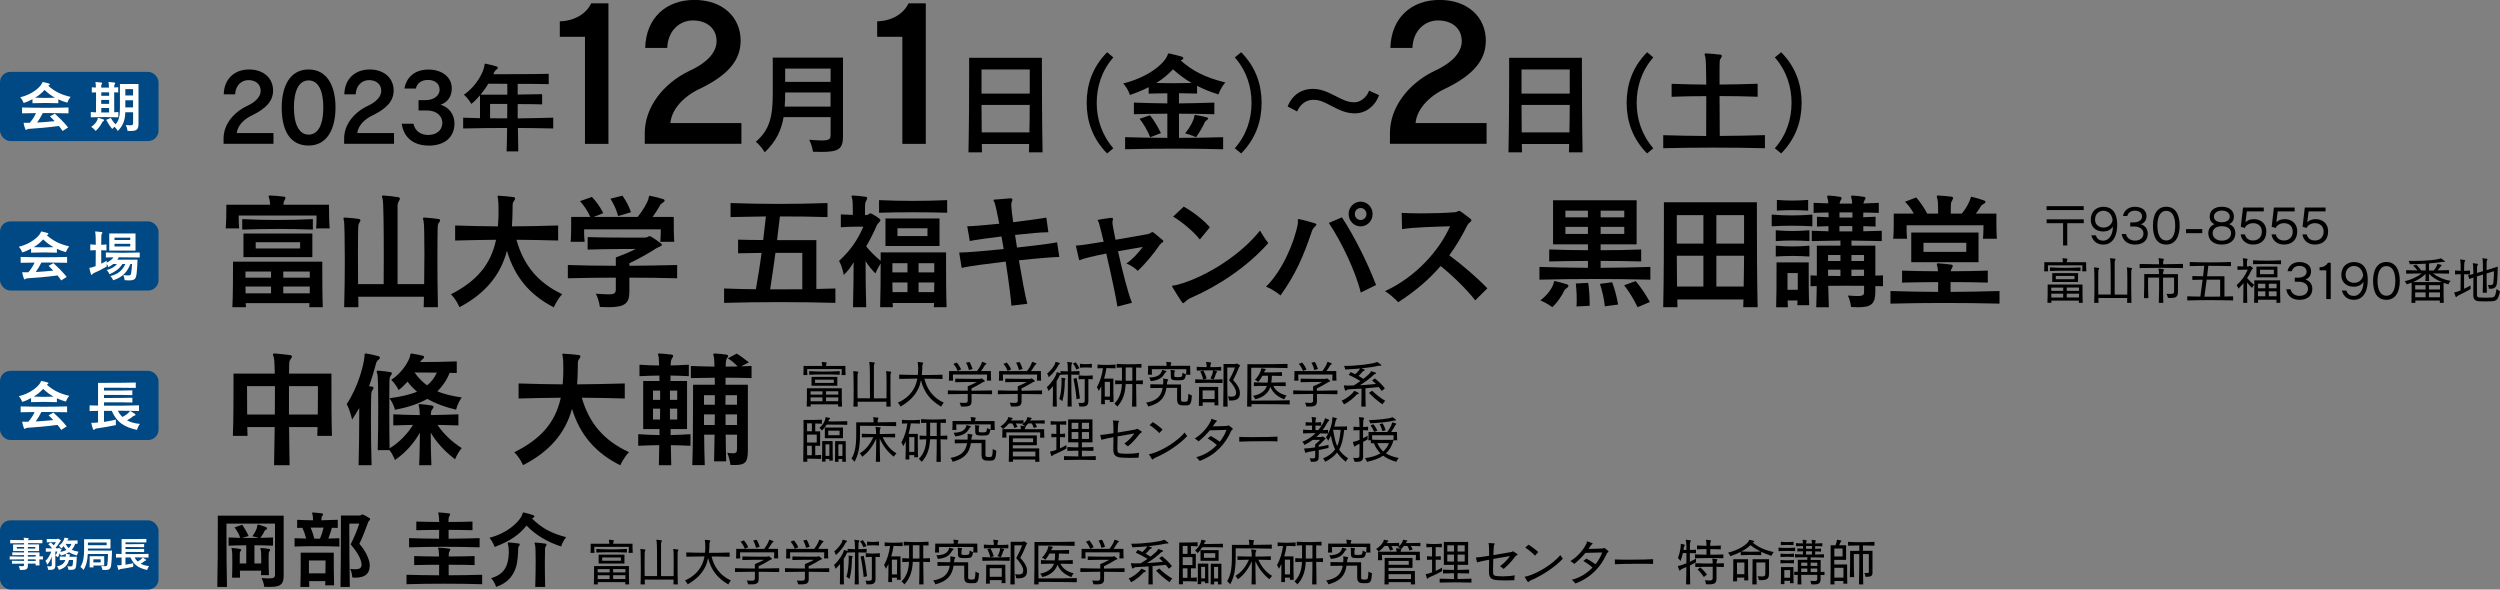 <?xml version="1.0" encoding="UTF-8"?>
<svg id="_レイヤー_2" data-name="レイヤー 2" xmlns="http://www.w3.org/2000/svg" viewBox="0 0 588.28 138.72">
  <rect x="0" y="0" width="588.28" height="138.72" fill="#808080" stroke="none"/>
  <defs>
    <style>
      .cls-1 {
        fill: #004984;
      }

      .cls-2 {
        fill: #fff;
      }
    </style>
  </defs>
  <g id="_ベース" data-name="ベース">
    <g>
      <g>
        <g>
          <path d="M52.61,33.85v-1.29c0-3.16,2.24-6.03,5.39-7.56,2.28-1.04,3.34-2.33,3.34-3.63,0-1.53-1.15-2.52-2.9-2.52-1.62,0-3.04,1.27-3.11,3.34h-2.68c.09-3.65,2.54-5.84,5.98-5.84s5.63,2.09,5.63,4.94c0,2.4-1.53,4.19-4.92,5.84-1.95,.89-3.46,2.47-3.63,4.19h8.64v2.52h-11.75Z"/>
          <path d="M72.62,34.25c-4.52,0-6.33-3.74-6.33-8.95,0-4.8,1.81-8.95,6.33-8.95s6.33,4.12,6.33,8.95-1.84,8.95-6.33,8.95Zm0-15.33c-2.31,0-3.46,2.5-3.46,6.38s1.2,6.38,3.46,6.38,3.46-2.38,3.46-6.38-1.2-6.38-3.46-6.38Z"/>
          <path d="M80.98,33.85v-1.29c0-3.16,2.24-6.03,5.39-7.56,2.28-1.04,3.34-2.33,3.34-3.63,0-1.53-1.15-2.52-2.9-2.52-1.62,0-3.04,1.27-3.11,3.34h-2.68c.09-3.65,2.54-5.84,5.98-5.84s5.63,2.09,5.63,4.94c0,2.4-1.53,4.19-4.92,5.84-1.95,.89-3.46,2.47-3.63,4.19h8.64v2.52h-11.75Z"/>
          <path d="M100.83,34.25c-3.48,0-5.84-1.86-6.29-5.13h2.75c.38,1.77,1.77,2.64,3.48,2.64,1.86,0,3.32-1.06,3.32-2.85,0-1.65-1.39-2.92-3.67-2.92h-1.93v-2.42h1.62c2.02,0,3.34-1.11,3.34-2.45,0-1.46-1.13-2.31-2.75-2.31s-2.57,.85-2.85,2.03h-2.68c.47-2.71,2.47-4.47,5.65-4.47s5.49,1.77,5.49,4.43c0,1.84-.92,3.27-2.64,3.84,1.91,.57,3.27,2.21,3.27,4.4,0,3.13-2.14,5.23-6.12,5.23Z"/>
          <path d="M121.87,30.11c.02,2.07,.05,4.05,.09,5.51h-2.75c.07-1.46,.09-3.41,.12-5.51-3.72,0-6.9,.05-10.34,.12v-2.54c1.37,.05,2.52,.07,3.96,.12v-5.37c-.61,.73-1.29,1.41-2.05,2.02,0,0-.59-1.18-1.74-2.17,3.16-2.19,4.62-5.49,4.8-6.71,.07-.42,.02-.59,.24-.59,.05,0,.09,0,.19,.02,.73,.14,1.69,.4,2.47,.63,.19,.05,.28,.17,.28,.31s-.09,.28-.28,.4c-.31,.19-.47,.42-.59,.71-.07,.17-.12,.26-.19,.4,3.16,0,9.37,0,13.04-.09v2.43c-1.88-.05-4.9-.07-7.3-.07v2.52c2.05-.02,4.33-.05,5.75-.09v2.4c-1.55-.05-3.84-.07-5.75-.07v3.37c2.66-.05,5.82-.09,8.36-.17v2.54c-2.52-.07-5.67-.09-8.31-.12Zm-2.5-9.68v-.71c-1.91-.02-3.46-.02-4.47-.02-.52,.89-1.18,1.81-1.81,2.57h6.29v-1.84Zm-4.05,4.03v3.37c1.39,.02,2.64,.02,4.03,.02,0-1.15,.02-2.33,.02-3.39h-4.05Z"/>
          <path d="M137.65,33.85V8.66h-5.92v-3.64c3.55-.09,6.29-1.87,7.38-4.24h4.06V33.85h-5.51Z"/>
          <path d="M151.72,33.85v-2.51c0-6.11,4.33-11.66,10.43-14.63,4.42-2,6.47-4.51,6.47-7.02,0-2.96-2.23-4.88-5.6-4.88-3.14,0-5.88,2.46-6.01,6.47h-5.19c.18-7.06,4.92-11.3,11.57-11.3s10.89,4.06,10.89,9.57c0,4.65-2.96,8.11-9.52,11.3-3.78,1.73-6.7,4.78-7.02,8.11h16.72v4.88h-22.74Z"/>
          <path d="M193.19,35.74c-.56,0-1.2,0-1.89-.03,0,0-.16-1.38-.88-2.82,1.28,.11,2.26,.16,2.98,.16,1.78,0,2.05-.37,2.05-1.28v-4.2h-11.06c-.56,3.16-1.78,5.71-4.44,8.27,0,0-.85-1.49-2.1-2.47,3.27-2.82,3.99-5.9,3.99-11.4V13.55h16.53v18.53c0,2.98-1.01,3.67-5.18,3.67Zm2.26-13.98h-10.69c0,1.04-.03,2.37-.11,3.32h10.79v-3.32Zm0-5.61h-10.69v3.11h10.69v-3.11Z"/>
          <path d="M212.33,33.85V8.66h-5.92v-3.64c3.55-.09,6.29-1.87,7.38-4.24h4.06V33.85h-5.51Z"/>
          <path d="M242.12,35.85c.03-.64,.05-1.3,.05-1.97h-11.14c0,.67,.03,1.33,.05,1.97h-3.19c.13-5.45,.16-13.53,.16-18.29v-3.96h17.12v1.86c0,4.09,.03,14.01,.16,20.39h-3.22Zm.19-16.45v-3.06h-11.35v5.69h11.35v-2.63Zm-11.35,5.29c.03,2.05,.03,4.28,.05,6.46h11.22c.05-2.18,.08-4.41,.08-6.46h-11.35Z"/>
          <path d="M260.52,36.11c-3.51-3.56-4.81-7.71-4.81-11.91s1.3-8.35,4.81-11.91l1.46,1.22c-2.82,3.22-3.91,7.04-3.91,10.69s1.09,7.42,3.91,10.69l-1.46,1.22Z"/>
          <path d="M286.7,22.21c-1.75-.53-3.43-1.2-5.02-2.02v1.83c-1.28-.05-2.79-.05-4.25-.08v2.39c2.58-.03,5.29-.08,8.32-.19v2.74c-3-.08-5.74-.13-8.32-.13v5.69c3.43,0,6.96-.05,10.39-.16v2.84c-7.66-.19-15.63-.19-23.07,0v-2.84c1.62,.03,3.27,.08,4.94,.11s3.35,.03,5,.05v-5.69c-2.47,0-5.05,.05-7.87,.13v-2.74c2.84,.11,5.42,.16,7.87,.19v-2.37c-1.49,0-3.03,.03-4.39,.08v-1.52c-1.28,.64-2.74,1.25-4.41,1.83,0,0-.48-1.54-1.59-2.71,6.27-1.57,9.65-4.81,10.37-6.51,.13-.32,.13-.56,.4-.56,.05,0,.11,0,.16,.03,.93,.19,2.05,.5,2.9,.74,.19,.08,.32,.21,.32,.35s-.11,.29-.32,.4c-.11,.05-.21,.11-.29,.16,2.87,2.47,5.56,3.91,10.5,5.16-1.12,1.22-1.62,2.79-1.62,2.79Zm-16.05,10.07c-.58-1.51-1.57-3.16-2.5-4.33l2.45-.82c.88,1.09,1.81,2.58,2.58,4.2l-2.53,.96Zm5.37-15.97c-1.12,1.2-2.39,2.26-3.93,3.22,1.22,.03,2.53,.05,3.8,.05,1.54,0,3.08-.03,4.52-.05-1.57-.9-3.03-1.99-4.39-3.22Zm7.95,11.96c-.21,.16-.4,.29-.53,.61-.32,.8-1.22,2.31-1.99,3.4,0,0-1.3-.58-2.58-.9,1.22-1.44,2.02-3.14,2.13-3.77,.05-.43,.08-.56,.27-.56,.05,0,.11,.03,.19,.03,.77,.13,1.78,.32,2.5,.53,.21,.05,.32,.16,.32,.29,0,.11-.11,.24-.29,.37Z"/>
          <path d="M292.06,36.11l-1.49-1.22c2.84-3.27,3.93-6.99,3.93-10.69s-1.12-7.47-3.93-10.69l1.49-1.22c3.51,3.56,4.81,7.71,4.81,11.91s-1.3,8.35-4.81,11.91Z"/>
          <path d="M318.94,26.68c-2.1,0-3.54-.67-5.63-1.75-1.7-.88-2.71-1.44-4.25-1.44h-.11c-1.62,0-3.03,1.09-3.72,2.74l-2.23-1.17c1.06-2.69,3.24-4.12,5.79-4.15,1.97,0,3.35,.61,5.5,1.7,1.78,.9,2.82,1.46,4.49,1.46,1.54-.03,2.95-1.41,3.38-2.74l2.34,1.06c-.82,2.47-3.06,4.25-5.56,4.28Z"/>
          <path d="M327.07,33.85v-2.51c0-6.11,4.33-11.66,10.43-14.63,4.42-2,6.47-4.51,6.47-7.02,0-2.96-2.23-4.88-5.6-4.88-3.14,0-5.88,2.46-6.01,6.47h-5.19c.18-7.06,4.92-11.3,11.57-11.3s10.89,4.06,10.89,9.57c0,4.65-2.96,8.11-9.52,11.3-3.78,1.73-6.7,4.78-7.02,8.11h16.72v4.88h-22.74Z"/>
          <path d="M369.19,35.85c.03-.64,.05-1.3,.05-1.97h-11.14c0,.67,.03,1.33,.05,1.97h-3.19c.13-5.45,.16-13.53,.16-18.29v-3.96h17.12v1.86c0,4.09,.03,14.01,.16,20.39h-3.22Zm.19-16.45v-3.06h-11.35v5.69h11.35v-2.63Zm-11.35,5.29c.03,2.05,.03,4.28,.05,6.46h11.22c.05-2.18,.08-4.41,.08-6.46h-11.35Z"/>
          <path d="M387.58,36.11c-3.51-3.56-4.81-7.71-4.81-11.91s1.3-8.35,4.81-11.91l1.46,1.22c-2.82,3.22-3.91,7.04-3.91,10.69s1.09,7.42,3.91,10.69l-1.46,1.22Z"/>
          <path d="M391.38,34.89v-3.08c3.24,.11,6.65,.16,10.1,.19,0-3,.03-6.35,.03-9.38-2.74,0-5.5,.05-8.16,.16v-3.06c2.68,.11,5.42,.16,8.16,.19-.03-3.43-.08-6.03-.24-6.57-.08-.29-.16-.48-.16-.58,0-.13,.08-.19,.27-.19h.11c.93,.05,2.37,.16,3.32,.29,.27,.05,.35,.16,.35,.29,0,.16-.08,.34-.21,.53-.24,.32-.29,.56-.29,.98-.03,.45-.03,1.54-.03,3.11v2.13c2.98-.03,5.95-.08,8.96-.19v3.06c-2.98-.11-5.98-.16-8.96-.16,0,2.92,.03,6.27,.05,9.38,3.59-.03,7.18-.08,10.63-.19v3.08c-7.74-.19-16.37-.19-23.92,0Z"/>
          <path d="M419.13,36.11l-1.49-1.22c2.84-3.27,3.93-6.99,3.93-10.69s-1.12-7.47-3.93-10.69l1.49-1.22c3.51,3.56,4.81,7.71,4.81,11.91s-1.3,8.35-4.81,11.91Z"/>
        </g>
        <g>
          <rect class="cls-1" y="16.91" width="37.31" height="16.28" rx="2.45" ry="2.45"/>
          <g>
            <path class="cls-2" d="M15.84,24.16c-.76-.21-1.46-.46-2.12-.78v.91c-2.07-.08-4.08-.08-6.08,0v-.96c-.62,.34-1.33,.7-2.09,.9,0,0-.2-.71-.79-1.34,2.87-.67,4.71-2.4,5.12-3.29,.08-.18,.07-.29,.21-.29h.05c.46,.09,.99,.22,1.42,.36,.11,.04,.16,.1,.16,.18s-.05,.16-.17,.21c-.09,.04-.16,.08-.21,.12,1.57,1.38,3.07,2.11,5.28,2.62-.54,.61-.78,1.37-.78,1.37Zm-4.74,2.45h-1.03c-.41,.82-.84,1.53-1.33,2.23,1.25-.08,2.73-.18,4.13-.33-.36-.38-.72-.76-1.11-1.13l1.15-.64c1.08,1,2.09,1.99,3.12,3.25l-1.29,.83c-.29-.46-.58-.79-.88-1.17-2.59,.34-5.07,.55-7.04,.67-.14,.01-.29,.03-.45,.13-.11,.08-.18,.13-.25,.13s-.12-.05-.16-.17c-.13-.33-.3-.91-.38-1.32-.01-.05-.01-.09-.01-.12,0-.08,.03-.09,.08-.09,.04,0,.09,0,.17,.01,.18,.01,.45,.01,.76,.01h.42c.71-.83,1.17-1.59,1.47-2.28-1.09,0-2.19,.03-3.28,.05v-1.38c1.87,.05,3.73,.08,5.58,.08s3.53-.03,5.35-.08v1.38c-1.69-.04-3.36-.07-5.03-.07Zm-.62-5.44c-.66,.72-1.29,1.26-2.21,1.82,.87,.04,1.65,.05,2.42,.05,.72,0,1.43-.01,2.25-.05-.82-.43-1.59-1.01-2.46-1.82Z"/>
            <path class="cls-2" d="M21.37,27.61v-1.24c.37,.03,.83,.04,1.22,.07,.01-.96,.01-2.2,.01-3.34v-1.36c-.32,0-.68,.01-1,.03v-1.22c.3,.01,.67,.04,.97,.05-.01-.49-.03-.82-.05-.91-.04-.15-.08-.25-.08-.3,0-.07,.04-.09,.14-.09h.04c.41,.03,.87,.07,1.25,.13,.13,.03,.17,.07,.17,.13s-.04,.13-.09,.22c-.12,.17-.12,.32-.13,.51,0,.05,0,.17-.01,.33,.61,.01,1.21,.01,1.82,0-.01-.5-.03-.84-.04-.93-.04-.15-.08-.25-.08-.3,0-.07,.04-.09,.14-.09h.04c.41,.03,.87,.07,1.25,.13,.13,.03,.17,.07,.17,.13s-.04,.13-.09,.22c-.12,.17-.12,.32-.13,.51v.29c.3-.01,.62-.03,.93-.04v1.22c-.32-.01-.63-.03-.95-.03,0,1.32,0,3.27,.01,4.69,.32-.01,.64-.04,.97-.05v1.24c-2.13-.08-4.54-.08-6.51,0Zm2.94,.9c-.14,.09-.22,.18-.29,.33-.33,.67-.83,1.34-1.51,1.98,0,0-.41-.57-1.05-.96,.83-.58,1.3-1.18,1.49-1.78,.07-.22,.03-.34,.14-.34,.03,0,.05,0,.09,.01,.3,.08,.8,.21,1.13,.34,.11,.04,.18,.12,.18,.2,0,.07-.07,.14-.18,.22Zm1.36-6.79h-1.84v.83h1.86c0-.29,0-.57-.01-.83Zm.01,1.8h-1.86v.92h1.86v-.92Zm-.01,2.27v-.37h-1.84c0,.37,0,.72,.01,1.05,.59,.01,1.21,.01,1.83,0v-.68Zm5.06,5.03c-.21,0-.46-.01-.72-.03,0,0-.05-.67-.42-1.37,.42,.04,.74,.07,.99,.07,.61,0,.74-.14,.74-.49v-2.58h-1.84c-.05,2.03-.59,3.19-1.76,4.41,0,0-.29-.54-.78-1-.33,.28-.54,.51-.54,.51-.62-.75-.97-1.34-1.41-2.13l1.08-.46c.34,.57,.65,1.03,1.12,1.5,.9-.99,1.03-2.13,1.03-4.04v-5.44h4.37v9.3c0,1.28-.3,1.75-1.84,1.75Zm.58-9.85h-1.82v1.49h1.82v-1.49Zm0,2.63h-1.82v1.67h1.82v-1.67Z"/>
          </g>
        </g>
      </g>
      <g>
        <g>
          <rect class="cls-1" x="0" y="122.44" width="37.31" height="16.28" rx="2.45" ry="2.45"/>
          <g>
            <path class="cls-2" d="M9.26,131.65c0,.49,.02,1.01,.04,1.39h-.93c0-.13,.02-.27,.02-.42h-1.83c0,.12,0,.29,0,.39v.07c0,.84-.34,1.04-1.53,1.04-.1,0-.22,0-.34,0,0,0-.06-.49-.29-.92,.36,.03,.61,.04,.8,.04,.42,0,.44-.09,.45-.35v-.26c-1.02,0-2.11,0-2.84,.03v-.7c.7,.02,1.8,.03,2.85,.03v-.37c-1.16,0-2.32,.02-3.38,.04v-.74c1.08,.04,2.23,.05,3.38,.07,0-.12,0-.25,0-.37-1,0-2.06,0-2.77,.03v-.68c.69,.02,1.74,.03,2.77,.03v-.32H3.08v-1.56h2.58c0-.1,0-.22,0-.31-1.11,0-2.23,.02-3.26,.04v-.8c1.04,.04,2.15,.05,3.24,.06,0-.16-.03-.29-.03-.33-.03-.1-.05-.16-.05-.2,0-.04,.03-.05,.09-.05h.03c.28,.02,.65,.05,.97,.1,.08,0,.11,.04,.11,.09s-.03,.09-.08,.16-.07,.15-.08,.22c1.14,0,2.28-.03,3.37-.06v.8c-1.09-.03-2.24-.04-3.38-.04,0,.09,0,.22,0,.31h2.6v1.56h-2.61v.32h2.71s0,.41,0,.95c.28,0,.54-.02,.81-.03v.74c-.27,0-.54-.02-.8-.02Zm-3.59-2.94h-1.71v.39h1.71v-.39Zm2.73,1.91h-1.85v.37c.61,0,1.25,0,1.85-.02v-.36Zm0,1.01c-.6,0-1.24-.02-1.85-.02v.38h1.85v-.36Zm-.11-2.92h-1.73v.39h1.73v-.39Z"/>
            <path class="cls-2" d="M18.08,130.71c-.76-.21-1.36-.47-1.86-.78-.21,.14-.44,.29-.7,.41,.25,.03,.61,.07,.89,.13,.06,.02,.1,.05,.1,.09,0,.04-.02,.08-.07,.13-.09,.09-.1,.15-.11,.23,0,.03,0,.09,0,.09h1.74c-.03,.86-.06,1.52-.16,2.21-.1,.69-.38,.88-1.27,.88-.16,0-.35,0-.54-.02,0,0-.03-.41-.25-.84,.3,.03,.53,.04,.7,.04,.4,0,.48-.09,.53-.3,.08-.31,.1-.75,.11-1.2h-.95c-.11,.46-.29,.82-.51,1.14-.4,.56-1,.93-1.89,1.19,0,0-.11-.47-.43-.83,.83-.18,1.33-.46,1.66-.91,.13-.17,.22-.36,.29-.59-.49,0-.93,0-1.29,.03v-.85c.38,.02,.84,.03,1.4,.03,.02-.17,.02-.33,.02-.47,0-.08-.02-.13-.02-.17-.35,.15-.72,.29-1.17,.4,0,0-.03-.3-.24-.52-.12,.29-.26,.61-.42,.92,0,0-.29-.26-.61-.41,.22-.33,.37-.64,.48-.95h-.49v3.18c0,.87-.3,1.13-1.25,1.13-.14,0-.29,0-.45-.02,0,0-.02-.41-.24-.84,.27,.03,.48,.04,.63,.04,.43,0,.48-.1,.48-.38v-1.96c-.22,.71-.57,1.4-1.09,1.94,0,0-.14-.54-.4-.9,.59-.48,1.09-1.42,1.37-2.18-.45,0-.97,0-1.29,.03v-.82c.45,.02,1.01,.03,1.5,.04-.27-.39-.61-.73-.94-.99l.61-.41c.25,.2,.48,.42,.67,.67,.24-.23,.41-.48,.54-.74h-.24c-.44,0-1.4,0-1.91,.04v-.8c.6,.03,1.59,.04,2.05,.04h.25c.09,0,.16-.03,.23-.09,.03-.02,.05-.03,.08-.03s.05,0,.09,.03c.18,.09,.4,.21,.6,.35,.04,.03,.04,.05,.04,.07,0,.09-.18,.19-.24,.3-.23,.41-.61,.94-1.02,1.38,.04,.05,.08,.1,.12,.16h.35c.09,0,.16-.02,.23-.08,.05-.03,.09-.03,.16,0,.13,.07,.32,.18,.49,.3,.04,.03,.05,.05,.05,.09,0,.09-.16,.18-.2,.29-.03,.08-.06,.16-.1,.25,.56-.1,1.06-.26,1.43-.5-.27-.24-.47-.54-.65-.87-.17,.24-.36,.42-.57,.56,0,0-.19-.37-.54-.65,.76-.54,1.16-1.29,1.26-1.67,.04-.18,0-.26,.13-.23,.22,.04,.48,.09,.73,.14,.18,.04,.19,.16,.03,.26-.07,.04-.1,.11-.13,.17,0,.04-.04,.1-.04,.1,.65,0,1.63,0,2.41-.04v.82c-.17,0-.36,0-.55-.02-.2,.58-.48,1.05-.81,1.4,.42,.22,.94,.37,1.61,.48-.27,.42-.39,.84-.39,.84Zm-2.17-2.73h-.46c.2,.39,.4,.72,.72,.98,.29-.27,.51-.6,.62-.97-.29,0-.62,0-.88,0Z"/>
            <path class="cls-2" d="M26.15,133.01c-.11,.82-.4,1.12-1.45,1.12-.17,0-.37,0-.59-.03,0,0-.07-.42-.3-.91,.34,.03,.6,.05,.8,.05,.49,0,.61-.11,.64-.35,.1-.61,.16-1.73,.17-2.52h-4.76c-.07,1.38-.3,2.6-1,3.75,0,0-.34-.44-.74-.7,.72-1.19,.87-2.44,.87-4.17v-2.37h6.21v2.19h-5.31v.5h5.67c-.03,1.48-.1,2.7-.21,3.44Zm-1.05-5.35h-4.41v.63h4.41v-.63Zm-3.12,5.42c0,.14,0,.29,.02,.44h-.92c.03-.81,.03-1.81,.03-2.32v-.32h3.41v2.2h-2.54Zm1.71-1.46h-1.72v.72h1.72v-.72Z"/>
            <path class="cls-2" d="M34.61,134.12c-1.97-.46-3.07-1.1-3.9-2.94-.42,0-.78,0-1.19,0v1.7c.6-.09,1.25-.22,1.83-.35v.85c-.93,.2-2.12,.41-2.98,.52-.11,.02-.16,.03-.25,.11-.07,.07-.13,.1-.18,.1s-.09-.04-.13-.16c-.09-.26-.16-.52-.22-.78,0-.05-.02-.09-.02-.1,0-.04,.02-.05,.06-.05,.03,0,.07,0,.11,0,.17,0,.48,0,.87-.05v-1.79c-.44,0-.89,.02-1.31,.03v-.88c.42,.02,.87,.03,1.31,.03v-3.51h.71c1.3,0,4.02,0,5.12-.04v.83c-1.13-.03-4.91-.03-4.91-.03v.44h1.1c1.08,0,2.47,0,3.29-.04v.74c-.81-.03-2.21-.03-3.29-.03h-1.1v.48c.97,0,3.24,0,4.39-.03v.74c-.75-.03-2.02-.04-3.06-.04-.53,0-1,0-1.32,0v.51c1.82,.02,3.64,0,5.41-.05v.88c-.52-.02-1.06-.03-1.61-.03-.55,0-1.1-.02-1.65-.02,.17,.41,.43,.71,.7,.97,.53-.27,.95-.61,1.09-.83,.04-.06,.05-.09,.09-.09,.02,0,.04,0,.08,.03,.24,.14,.48,.29,.67,.43,.06,.05,.09,.1,.09,.14,0,.05-.04,.09-.12,.1-.12,.03-.18,.04-.25,.1-.22,.19-.57,.44-.94,.64,.53,.29,1.11,.46,1.98,.55-.31,.42-.43,.9-.43,.9Z"/>
          </g>
        </g>
        <g>
          <path d="M63.33,138.11c-.34,0-.72,0-1.14-.02,0,0-.1-1.02-.64-2.06,.7,.04,1.26,.08,1.68,.08,1.26,0,1.48-.24,1.48-.96v-11.94h-11.42v2.6c0,3.14,.02,8.48,.12,12.3h-2.28c.1-4.04,.12-10.14,.12-13.76v-3h15.5v14.06c0,2.24-.88,2.7-3.42,2.7Zm-3.46-9.8v4.28h1.6v-.96c0-1.06-.02-1.92-.1-2.16-.06-.2-.1-.34-.1-.4,0-.1,.06-.12,.22-.12,.58,.04,1.24,.12,1.86,.24,.16,.02,.22,.1,.22,.2,0,.08-.06,.2-.16,.32-.16,.22-.16,.34-.18,.58,0,.18-.02,.58-.02,1.12,0,1.06,.02,2.66,.08,3.92h-1.86c0-.32,.02-.68,.02-1.04h-5c0,.58,.02,1.14,.04,1.64h-1.88c.04-1.04,.06-2.44,.06-3.68,0-1.36-.02-2.5-.1-2.78-.06-.2-.1-.32-.1-.4,0-.1,.06-.12,.22-.12,.56,.04,1.24,.12,1.84,.24,.16,.02,.22,.1,.22,.18,0,.1-.06,.22-.16,.34-.14,.22-.16,.34-.16,.58-.02,.26-.02,1.18-.02,2.3h1.54v-4.28c-1.42,0-2.84,.04-4.16,.1v-1.94c.86,.04,1.86,.08,2.74,.1-.3-.98-.86-1.82-1.34-2.46l1.82-.64c.48,.74,1.02,1.64,1.5,2.66l-1.58,.46c1.08,.02,2.94,.02,4.02,0-.32-.14-1.1-.3-1.56-.4,.72-1.02,1.02-1.72,1.12-2.26,.08-.34,.02-.5,.18-.5,.02,0,.06,0,.12,.02,.62,.16,1.24,.36,1.76,.58,.18,.06,.28,.18,.28,.3,0,.1-.08,.2-.22,.3-.18,.1-.34,.2-.42,.38-.2,.5-.58,1.04-.94,1.56,.96-.02,2.04-.06,2.98-.1v1.94c-1.42-.06-2.92-.1-4.38-.1Z"/>
          <path d="M69.32,128.61v-1.96c.86,.04,1.78,.06,2.72,.08-.26-1.04-.46-1.6-.9-2.54-.38,.02-.86,.02-1.22,.04v-1.92c.58,.02,1.2,.06,1.82,.08,.62,.02,1.28,.02,1.92,.04,0-.58-.02-1.04-.1-1.26-.06-.2-.12-.34-.12-.44s.06-.14,.22-.14h.06c.62,.04,1.46,.12,2.04,.2,.18,.04,.26,.12,.26,.22s-.06,.22-.16,.34c-.16,.22-.22,.36-.22,.66v.42c1.32-.02,2.64-.06,3.84-.12v1.92c-.42-.02-.94-.04-1.38-.04-.26,.94-.46,1.54-.84,2.54,.9-.02,1.76-.04,2.6-.08v1.96c-3.38-.12-7.36-.12-10.54,0Zm7.2,9.12c.02-.32,.02-.64,.04-.98h-3.82c0,.46,.02,.92,.04,1.36h-2.1c.08-1.56,.08-4.14,.08-5.98v-2.08h7.78v1.04c0,1.6,0,4.68,.08,6.64h-2.1Zm.08-5.84h-3.9v3.02h3.88c.02-.82,.02-1.56,.02-2.12v-.9Zm-3.5-7.74c.36,.88,.6,1.52,.86,2.6h1.32c.46-1.02,.66-1.7,.86-2.6h-3.04Zm13.54-1.28c-.62,1.76-1.34,3.56-2.08,5.1,1.3,1.44,2.34,3.44,2.44,4.86v.3c0,1.74-.98,2.8-3.32,2.8-.24,0-.5-.02-.78-.04,0,0-.02-1.04-.5-2.02,.46,.06,.86,.08,1.22,.08,.94,0,1.46-.26,1.46-1.08v-.04c-.04-1.28-1.06-2.98-2.56-4.74,.82-1.66,1.52-3.28,2.02-4.88h-2.34v1.44c0,2.78,.02,8.96,.12,13.46h-2.2c.08-3.86,.1-9.62,.1-13.28v-3.52h4.34c.24,0,.38-.06,.56-.2,.06-.04,.1-.06,.16-.06s.14,.02,.22,.06c.44,.22,.94,.48,1.46,.82,.1,.06,.14,.12,.14,.2,0,.22-.36,.48-.46,.74Z"/>
          <path d="M95.66,137.47v-2.22c1.24,.02,2.5,.06,3.78,.08s2.58,.02,3.88,.04c0-.8,.02-1.68,.02-2.48-2.1,0-3.96,.04-5.88,.08v-2.12c1.92,.06,3.78,.1,5.86,.1-.02-.48-.04-.84-.06-1.12-.02-.16-.04-.3-.06-.38-.06-.22-.1-.36-.1-.46s.06-.12,.2-.12h.08c.68,.04,1.58,.12,2.32,.22,.18,.04,.26,.1,.26,.22,0,.1-.06,.22-.16,.38-.16,.28-.2,.42-.2,.74v.52c2.12,0,4.06-.04,6.08-.1v2.12c-2.02-.06-3.96-.08-6.1-.08v2.48c2.66-.02,5.34-.04,7.88-.12v2.22c-5.76-.16-12.24-.16-17.8,0Zm.6-8.68v-2.16c2.42,.08,4.74,.12,7.06,.14,.02-.68,.02-1.4,.02-2.08-1.88,0-3.54,.04-5.38,.08v-2.04c1.86,.06,3.52,.08,5.38,.1-.02-.8-.04-1.4-.12-1.64-.06-.24-.1-.4-.1-.48,0-.1,.04-.12,.18-.12h.08c.68,.04,1.56,.12,2.28,.22,.2,.04,.26,.1,.26,.22,0,.1-.06,.22-.14,.38-.18,.26-.2,.4-.22,.7,0,.18,0,.42-.02,.72,1.92,0,3.68-.04,5.64-.1v2.04c-1.96-.06-3.7-.08-5.62-.08v2.08c2.36-.02,4.78-.06,7.3-.14v2.16c-5.78-.16-11.02-.16-16.6,0Z"/>
          <path d="M132.05,128.59c-3.12-1-5.8-2.52-8.16-4.92-1.6,2.1-3.94,3.72-7.5,5.04,0,0-.38-1.2-1.22-2.16,4.14-1.06,6.64-3.48,7.5-4.98,.1-.18,.18-.36,.24-.52,.1-.32,.08-.46,.26-.46,.04,0,.08,.02,.14,.02,.72,.16,1.52,.4,2.2,.62,.14,.04,.24,.16,.24,.28s-.08,.24-.26,.32c-.14,.06-.24,.1-.32,.16,2.28,2.3,4.68,3.54,8.08,4.42-.86,.92-1.2,2.18-1.2,2.18Zm-9.92-.1c-.18,.22-.18,.44-.2,.72,0,.74-.08,2.9-.52,4.26-.68,2.12-2,3.72-4.68,4.64,0,0-.28-1.18-1.18-2.04,2.2-.68,3.2-1.72,3.74-3.26,.32-.92,.44-2.06,.44-3,0-.7-.08-1.28-.16-1.58-.06-.2-.1-.32-.1-.42,0-.12,.06-.16,.26-.16h.06c.64,.04,1.58,.14,2.26,.24,.18,.02,.26,.1,.26,.22,0,.1-.08,.24-.18,.38Zm6.3,.06c-.16,.24-.18,.4-.18,.68-.02,.66-.04,1.94-.04,3.5s.02,3.46,.08,5.38h-2.34c.06-1.86,.1-4.1,.1-5.96,0-2-.04-3.58-.14-3.9-.06-.22-.12-.36-.12-.44,0-.1,.06-.14,.22-.14h.08c.66,.06,1.62,.16,2.26,.26,.2,.02,.26,.1,.26,.22,0,.1-.06,.24-.18,.4Z"/>
          <path d="M147.92,130.09c.05-.38,.05-.94,.05-1.22v-.18h-8.12v.17c0,.28,0,.8,.05,1.24h-.95c.05-.44,.05-1.13,.05-1.61v-.54h4.38c0-.22-.01-.36-.05-.55-.04-.16-.07-.26-.07-.32,0-.04,.02-.06,.1-.06h.04c.31,.01,.65,.05,.97,.11,.07,.01,.1,.05,.1,.08,0,.06-.05,.14-.1,.24-.05,.12-.08,.24-.08,.32,0,.12-.01,.18-.01,.18h4.56v.29c0,.46,0,1.32,.05,1.86h-.95Zm-.8,7.42c.01-.16,.01-.35,.02-.52h-6.48c.01,.18,.02,.36,.02,.52h-.94c.05-.95,.05-2.75,.05-3.69v-.62h8.2v.61c0,.94,0,2.72,.05,3.71h-.94Zm-3.2-7.56c-1.26,0-2.48,.02-3.6,.07v-.85c1.07,.07,2.23,.11,3.42,.11,1.25,0,2.52-.04,3.77-.11v.85c-1.19-.05-2.4-.07-3.59-.07Zm-.47,3.97h-2.81v.78h2.81v-.78Zm0,1.44h-2.81c0,.28,0,.61,.01,.9h2.79v-.9Zm-2.58-2.75v-2.09h6.07v2.09h-6.07Zm5.24-1.43h-4.41v.77h4.41v-.77Zm1.06,2.73h-2.89v.78h2.89v-.78Zm-2.89,1.44v.9h2.88c.01-.29,.01-.62,.01-.9h-2.89Z"/>
          <path d="M159.45,130.16c0,.44-.01,1.37-.01,2.57,0,1.34,.01,3.03,.06,4.79h-1.02c.01-.37,.01-.76,.02-1.14h-6.79c.01,.37,.02,.76,.04,1.14h-1.02c.05-1.26,.06-2.6,.06-3.84,0-2.12-.05-3.87-.06-4.14-.01-.17-.06-.26-.06-.32,0-.04,.02-.05,.08-.05h.02c.29,.02,.64,.06,1,.13,.08,.01,.11,.05,.11,.1s-.04,.12-.08,.23c-.08,.18-.1,.35-.1,.54-.01,.46-.02,1.42-.02,2.66,0,.8,.01,1.74,.02,2.73h2.92v-1.91c0-2.45-.01-5.89-.11-6.27-.04-.14-.07-.25-.07-.3s.02-.07,.1-.07h.02c.29,.02,.76,.07,1.08,.13,.08,.01,.12,.05,.12,.1,0,.06-.05,.13-.1,.23-.08,.17-.11,.35-.11,.54v7.56h2.96c.01-1.04,.02-2.09,.02-3.01,0-1.58-.02-2.79-.06-3.01-.04-.14-.07-.25-.07-.3s.02-.07,.1-.07h.02c.29,.02,.67,.07,1,.13,.08,.01,.12,.05,.12,.1,0,.06-.05,.13-.1,.23-.08,.17-.1,.35-.1,.54Z"/>
          <path d="M171.36,137.52c-2.58-1.51-4.03-3.39-4.74-6.22-.12,.68-.33,1.39-.61,1.98-.88,1.83-2.19,3.05-4.19,4.23,0,0-.24-.55-.64-.91,1.93-.89,3.19-2.05,4.02-3.78,.25-.54,.47-1.24,.58-1.89-1.43,0-2.89,.04-4.28,.07v-1.01c1.44,.05,2.93,.08,4.39,.08,.06-.56,.08-1.08,.08-1.5,0-.56-.05-.98-.08-1.21-.02-.13-.05-.22-.05-.26,0-.06,.02-.07,.1-.07h.08c.26,.02,.7,.06,1,.12,.08,.02,.13,.05,.13,.11,0,.05-.02,.11-.08,.22-.08,.16-.12,.2-.13,.46-.01,.37,0,1.21-.11,2.15,1.62,0,3.23-.02,4.86-.08v1.01c-.7-.02-1.4-.04-2.12-.05-.72-.01-1.43-.02-2.13-.02,.54,2.31,1.88,4.42,4.56,5.65-.41,.41-.62,.95-.62,.95Z"/>
          <path d="M178.53,134.54v1.7c0,.94-.36,1.27-1.79,1.27-.22,0-.46-.01-.72-.02,0,0-.05-.48-.31-.89,.48,.02,.85,.05,1.13,.05,.62,0,.79-.12,.79-.59v-1.52c-1.63,0-3.24,.02-4.68,.06v-.9c1.44,.05,3.05,.07,4.68,.08v-1.04c.72-.28,1.68-.73,2.13-1.01h-.67c-1.03,0-3.04,0-4.4,.05v-.84c1.62,.05,3.87,.05,5.04,.05h.74c.12,0,.22-.02,.31-.08,.06-.04,.14-.04,.19,0,.23,.14,.46,.35,.66,.53,.04,.04,.05,.06,.05,.08,0,.11-.32,.16-.47,.24-.83,.53-1.88,1.1-2.69,1.48v.55c1.66-.01,3.32-.04,4.83-.08v.9c-1.51-.04-3.17-.06-4.83-.06Zm3.6-3.13c.05-.49,.05-1.01,.05-1.27v-.17h-8.04v.16c0,.25,0,.77,.05,1.28h-1c.05-.44,.05-1.16,.05-1.67v-.58h6.57c.49-.62,1-1.52,1.1-1.89,.06-.2,.05-.28,.11-.28,.01,0,.04,.01,.07,.02,.28,.07,.62,.2,.84,.31,.06,.02,.1,.06,.1,.11s-.05,.1-.13,.16c-.2,.13-.24,.17-.32,.31-.23,.4-.52,.84-.83,1.26h2.33v.31c0,.48,0,1.39,.05,1.93h-1Zm-6.87-2.27c-.34-.96-1-1.67-1-1.67l.79-.32s.6,.65,1.03,1.62l-.83,.37Zm2.64-.22c-.18-.96-.67-1.73-.67-1.73l.82-.18s.44,.71,.71,1.66l-.85,.25Z"/>
          <path d="M190.3,134.54v1.7c0,.94-.36,1.27-1.79,1.27-.22,0-.46-.01-.72-.02,0,0-.05-.48-.31-.89,.48,.02,.85,.05,1.13,.05,.62,0,.79-.12,.79-.59v-1.52c-1.63,0-3.24,.02-4.68,.06v-.9c1.44,.05,3.05,.07,4.68,.08v-1.04c.72-.28,1.68-.73,2.13-1.01h-.67c-1.03,0-3.04,0-4.4,.05v-.84c1.62,.05,3.87,.05,5.04,.05h.74c.12,0,.22-.02,.31-.08,.06-.04,.14-.04,.19,0,.23,.14,.46,.35,.66,.53,.04,.04,.05,.06,.05,.08,0,.11-.32,.16-.47,.24-.83,.53-1.88,1.1-2.69,1.48v.55c1.66-.01,3.32-.04,4.83-.08v.9c-1.51-.04-3.17-.06-4.83-.06Zm3.6-3.13c.05-.49,.05-1.01,.05-1.27v-.17h-8.04v.16c0,.25,0,.77,.05,1.28h-1c.05-.44,.05-1.16,.05-1.67v-.58h6.57c.49-.62,1-1.52,1.1-1.89,.06-.2,.05-.28,.11-.28,.01,0,.04,.01,.07,.02,.28,.07,.62,.2,.84,.31,.06,.02,.1,.06,.1,.11s-.05,.1-.13,.16c-.2,.13-.24,.17-.32,.31-.23,.4-.52,.84-.83,1.26h2.33v.31c0,.48,0,1.39,.05,1.93h-1Zm-6.87-2.27c-.34-.96-1-1.67-1-1.67l.79-.32s.6,.65,1.03,1.62l-.83,.37Zm2.64-.22c-.18-.96-.67-1.73-.67-1.73l.82-.18s.44,.71,.71,1.66l-.85,.25Z"/>
          <path d="M202.01,129.98v1.04c0,1.92,.02,4.41,.08,6.49h-.97c.05-2,.08-4.59,.08-6.66v-.88c-.58,0-1.15,.02-1.73,.05v-.07c-.13,.11-.19,.2-.22,.26-.18,.42-.42,.86-.71,1.31v1.38c0,1.43,0,3.39,.05,4.61h-.96c.05-1.4,.05-3.56,.05-4.8-.32,.4-.68,.78-1.07,1.14,0,0-.11-.52-.37-.9,1.22-1.07,2.13-2.63,2.28-3.27,.04-.18,.01-.26,.08-.26,.02,0,.04,.01,.06,.01,.25,.06,.58,.14,.8,.22v-.5c.58,.05,1.15,.07,1.73,.08-.01-.98-.05-1.68-.08-1.85-.04-.14-.08-.24-.08-.3,0-.05,.04-.07,.11-.07h.02c.3,.02,.67,.07,.96,.13,.08,.01,.11,.05,.11,.1,0,.06-.04,.13-.1,.23-.1,.17-.1,.36-.11,.55-.01,.14-.01,.58-.02,1.21,.62-.01,1.26-.05,1.93-.08v.89c-.67-.04-1.31-.05-1.93-.05Zm-3.05-2.21c-.43,.9-1.21,1.92-2.28,2.85,0,0-.11-.49-.37-.88,1.01-.79,1.81-1.96,1.91-2.48,.04-.19,.01-.25,.1-.25h.05c.25,.05,.6,.13,.83,.22,.07,.02,.11,.07,.11,.12s-.04,.1-.11,.16c-.13,.11-.2,.22-.23,.26Zm1.51,3.83c-.02,1.36-.13,3.11-.58,4.65,0,0-.36-.35-.72-.55,.43-1.25,.54-3.07,.54-4.09,0-.24,0-.43-.01-.56-.01-.11-.02-.19-.02-.24,0-.06,.02-.08,.08-.08h.02c.23,.02,.5,.06,.74,.12,.08,.02,.12,.05,.12,.11,0,.04-.01,.1-.06,.17-.08,.16-.12,.3-.12,.48Zm2.7-2.81c-.2-.56-.41-.94-.8-1.39l.66-.31c.36,.43,.62,.84,.89,1.39l-.74,.31Zm.06,7c-.14-1.6-.4-3.32-.72-4.83l.73-.19c.34,1.51,.62,3.26,.79,4.82l-.8,.2Zm2.79-4.77v5.16c0,1.02-.41,1.33-1.51,1.33-.19,0-.4-.01-.62-.02,0,0-.01-.42-.23-.86,.29,.02,.52,.04,.71,.04,.7,0,.79-.16,.79-.62v-5.01c-.47,0-.95,.02-1.43,.05v-.92c1.13,.11,2.13,.11,3.31,0v.92c-.35-.02-.68-.04-1.02-.05Zm-1.99-2.66v-.92c.95,.11,1.81,.11,2.81,0v.92c-.98-.07-1.86-.07-2.81,0Z"/>
          <path d="M210.66,128.47h-.4c-.11,.84-.3,1.67-.54,2.46h2.18v.82c0,1.24,0,3.55,.05,4.69h-.9c0-.16,.01-.32,.01-.5h-1.17c.01,.38,.01,.74,.02,1.02h-.9c.04-.89,.05-2.81,.05-4.25-.18,.4-.37,.78-.58,1.15,0,0-.19-.54-.46-.88,.73-1.27,1.25-2.99,1.42-4.51-.44,.01-.88,.02-1.27,.05v-.89c1.25,.11,2.95,.11,4.23,0v.89c-.53-.02-1.14-.05-1.75-.05Zm-.79,3.23s0,1.85,.01,3.47h1.2c.02-.95,.02-2,.02-2.7v-.77h-1.24Zm7.38,.52c.01,1.83,.04,3.85,.07,5.3h-1.03c.05-1.46,.07-3.49,.07-5.31h-1.57c-.1,2.2-.66,3.89-1.97,5.31,0,0-.31-.43-.68-.7,1.18-1.22,1.68-2.62,1.76-4.61-.54,.01-1.07,.02-1.58,.05v-.92c.53,.04,1.06,.05,1.6,.07v-3.08c-.4,0-.82,.01-1.25,.04v-.9c2.04,.12,3.6,.12,5.83,0v.9c-.43-.01-.85-.02-1.25-.04v3.07c.53-.01,1.06-.02,1.59-.06v.92c-.54-.02-1.07-.04-1.59-.05Zm-.89-3.91h-1.56v3.12h1.56v-3.12Z"/>
          <path d="M229.23,137.21c-.4,.04-.79,.04-1.28,0-.72-.05-1.05-.5-1.05-1.27v-2.83h-2.51c-.38,2.42-1.54,3.65-4.29,4.4,0,0-.13-.53-.52-.91,2.58-.47,3.59-1.57,3.91-3.48-.94,.01-1.94,.02-2.89,.04v-.9c.91,.02,1.97,.04,3,.04,.04-.34,.05-.68,.04-1.03,0-.16-.04-.25-.04-.31,0-.04,.01-.05,.06-.05h.04c.3,.05,.66,.11,.95,.17,.1,.02,.13,.06,.13,.12s-.04,.13-.1,.22c-.12,.18-.12,.36-.13,.44-.01,.16-.02,.3-.05,.44,1.82,.01,3.32,.01,3.32,.01v3.59c0,.28,.1,.43,.4,.46,.16,.01,.3,.02,.43,.02,.12,0,.23-.01,.35-.02,.36-.05,.49-.12,.54-1.88,.42,.28,.84,.41,.84,.41-.1,1.87-.38,2.27-1.14,2.34Zm-.22-7.2c.05-.43,.05-.91,.05-1.14v-.16h-8.11v.17c0,.26,0,.77,.05,1.13h-.98c.05-.47,.05-1.33,.05-1.8v-.3h4.37c0-.19-.01-.37-.05-.53-.04-.16-.07-.26-.07-.32,0-.04,.02-.06,.1-.06h.04c.34,.01,.66,.05,.98,.11,.07,.01,.1,.05,.1,.1s-.05,.13-.08,.23c-.06,.14-.08,.26-.1,.48h4.61v.29c0,.43,0,1.27,.05,1.81h-.98Zm-4.99-.38c-.55,1.04-1.31,1.68-3.33,1.9,0,0-.1-.46-.37-.85,1.92-.07,2.66-.61,2.96-1.5,.07-.2,.02-.31,.11-.31,.01,0,.02,.01,.05,.01,.26,.06,.58,.14,.83,.22,.07,.02,.12,.07,.12,.13,0,.05-.04,.1-.11,.16-.14,.1-.19,.16-.25,.25Zm3.93,1.66c-.56,.06-1.21,.06-1.81,0-.5-.04-.71-.29-.72-.8,0,0,0-1.03-.02-1.24-.01-.14-.05-.24-.05-.3,0-.05,.02-.07,.11-.07h.02c.28,.02,.54,.06,.8,.11,.07,.01,.11,.06,.11,.11,0,.06-.04,.13-.07,.22-.05,.11-.08,.2-.08,.32v.71c0,.13,.07,.19,.25,.2,.18,.02,.37,.04,.58,.04,.22,0,.46-.01,.68-.05,.28-.04,.38-.19,.43-1.01,.41,.29,.8,.38,.8,.38-.17,1.02-.34,1.32-1.03,1.38Z"/>
          <path d="M231.16,131.97v-.88c1.88,.1,4.45,.1,6.43,0v.88c-1.99-.07-4.58-.07-6.43,0Zm.36-2.94v-.88c.67,.05,1.45,.08,2.33,.08,0-.37,0-.56-.07-.86-.04-.16-.07-.25-.07-.3s.02-.07,.1-.07h.04c.29,.02,.62,.07,.96,.13,.07,.01,.1,.05,.1,.1,0,.06-.04,.13-.08,.23-.1,.19-.11,.36-.11,.61v.17c.91,0,1.81-.02,2.55-.08v.88c-1.69-.08-4.14-.08-5.73,0Zm4.16,8.19c.01-.24,.01-.44,.02-.7h-2.79c0,.26,.01,.58,.02,.82h-.92c.05-1.08,.05-2.89,.05-3.83v-.62h4.5v.58c0,.9,0,2.62,.05,3.75h-.92Zm-2.65-6.09c-.16-.72-.38-1.29-.7-1.87l.74-.23c.31,.56,.56,1.12,.78,1.88l-.83,.22Zm-.14,2.57s0,.95,.01,2.03h2.82c.01-.55,.01-1.06,.01-1.43v-.6h-2.84Zm3.13-3.85c-.11,.36-.3,.85-.53,1.28,0,0-.37-.17-.76-.24,.35-.64,.54-1.2,.59-1.6,.02-.23,.02-.29,.08-.29,.01,0,.04,.01,.06,.01,.29,.06,.5,.12,.74,.19,.07,.04,.12,.07,.12,.12,0,.04-.04,.1-.1,.17-.12,.13-.18,.24-.22,.35Zm5.71-1.99c0,.11-.19,.22-.26,.4-.37,.97-.88,2.08-1.39,3.02,.92,.98,1.56,1.92,1.59,2.95v.14c0,1.08-.52,1.72-2.06,1.72-.16,0-.32-.01-.49-.02,0,0-.02-.49-.28-.95,.32,.04,.6,.06,.84,.06,.75,0,1.09-.24,1.09-.96,0-.79-.66-1.82-1.65-2.89,.53-.95,1.07-2.09,1.39-3.01h-1.81v1.34c0,1.85,.01,5.25,.08,7.86h-1.03c.06-2.49,.07-6.12,.07-8.26v-1.76h2.72c.13,0,.2-.05,.3-.11,.05-.04,.11-.04,.18,0,.19,.1,.41,.23,.66,.41,.04,.02,.05,.05,.05,.07Z"/>
          <path d="M245.9,136.94h-1.51c0,.19,.01,.38,.01,.58h-1.04c.06-2.49,.07-6.09,.07-8.23v-1.75h1.85c2.21,0,5.8-.01,7.59-.07v.98c-1.67-.06-4.91-.07-6.88-.07h-1.66v2.05c0,1.52,0,3.71,.04,5.67h1.97c2.17,0,5.25-.01,7.04-.07v.98c-1.92-.06-5.3-.07-7.47-.07Zm6.22-1.13c-1.49-.59-2.59-1.34-3.29-2.93-.47,1.46-1.7,2.49-3.55,2.91,0,0-.19-.46-.53-.8,1.58-.28,2.87-1.08,3.26-2.34-1.08,0-2.13,.01-3.06,.05v-.9c.98,.05,2.1,.07,3.25,.07,.06-.47,.08-1,.07-1.61h-1.31c-.28,.48-.6,1.02-.98,1.46,0,0-.34-.31-.79-.5,.91-.89,1.38-2.02,1.45-2.39,.05-.23,0-.32,.1-.32h.04c.26,.04,.62,.1,.84,.14,.06,.01,.11,.05,.11,.11,0,.04-.02,.1-.08,.17-.22,.24-.26,.43-.31,.54,1.03,0,3,0,4.23-.05v.89c-.66-.02-1.61-.04-2.39-.05-.01,.61-.06,1.14-.13,1.61,1.16-.01,2.34-.04,3.39-.07v.9c-.89-.02-1.94-.05-2.92-.05,.26,.54,.65,1.01,1.14,1.38,.53,.4,1.19,.68,1.99,.89-.37,.37-.54,.89-.54,.89Z"/>
          <path d="M259.8,134.54v1.7c0,.94-.36,1.27-1.79,1.27-.22,0-.46-.01-.72-.02,0,0-.05-.48-.31-.89,.48,.02,.85,.05,1.13,.05,.62,0,.79-.12,.79-.59v-1.52c-1.63,0-3.24,.02-4.68,.06v-.9c1.44,.05,3.05,.07,4.68,.08v-1.04c.72-.28,1.68-.73,2.13-1.01h-.67c-1.03,0-3.04,0-4.4,.05v-.84c1.62,.05,3.87,.05,5.04,.05h.74c.12,0,.22-.02,.31-.08,.06-.04,.14-.04,.19,0,.23,.14,.46,.35,.66,.53,.04,.04,.05,.06,.05,.08,0,.11-.32,.16-.47,.24-.83,.53-1.88,1.1-2.69,1.48v.55c1.66-.01,3.32-.04,4.83-.08v.9c-1.51-.04-3.17-.06-4.83-.06Zm3.6-3.13c.05-.49,.05-1.01,.05-1.27v-.17h-8.04v.16c0,.25,0,.77,.05,1.28h-1c.05-.44,.05-1.16,.05-1.67v-.58h6.57c.49-.62,1-1.52,1.1-1.89,.06-.2,.05-.28,.11-.28,.01,0,.04,.01,.07,.02,.28,.07,.62,.2,.84,.31,.06,.02,.1,.06,.1,.11s-.05,.1-.13,.16c-.2,.13-.24,.17-.32,.31-.23,.4-.52,.84-.83,1.26h2.33v.31c0,.48,0,1.39,.05,1.93h-1Zm-6.87-2.27c-.34-.96-1-1.67-1-1.67l.79-.32s.6,.65,1.03,1.62l-.83,.37Zm2.64-.22c-.18-.96-.67-1.73-.67-1.73l.82-.18s.44,.71,.71,1.66l-.85,.25Z"/>
          <path d="M269.62,134.39c0,.07-.05,.14-.14,.17-.2,.06-.3,.07-.41,.19-.54,.6-1.61,1.61-2.93,2.25,0,0-.19-.46-.55-.88,1.36-.54,2.57-1.68,2.85-2.13,.05-.1,.07-.16,.16-.16,.01,0,.04,0,.07,.01,.24,.08,.53,.23,.85,.4,.06,.04,.1,.08,.1,.14Zm5.43-.56c-.23-.32-.47-.62-.71-.91-1.03,.11-2.1,.2-3.13,.29,0,.83,0,3.21,.05,4.31h-1.03c.05-1.06,.05-3.35,.05-4.23-1.19,.08-2.25,.14-3.06,.17-.18,.01-.35,.11-.47,.2-.1,.08-.17,.13-.23,.13s-.1-.05-.13-.16c-.11-.32-.2-.68-.25-.95-.01-.05-.01-.07-.01-.1,0-.05,.01-.06,.06-.06,.04,0,.08,.01,.16,.02,.24,.04,1.02,.04,2.1,0,.53-.31,1.1-.7,1.57-1.03-.83-.52-1.87-1.07-2.77-1.47l.49-.65c.35,.16,.71,.32,1.06,.5,.55-.48,1.03-1.02,1.14-1.33-1.08,.1-2.28,.17-3.49,.23,0,0-.07-.46-.29-.84,3.2,0,6.66-.49,7.6-.86,.07-.02,.12-.08,.18-.08,.01,0,.04,.01,.06,.02,.31,.19,.62,.43,.89,.65,.05,.04,.06,.07,.06,.11,0,.06-.06,.12-.17,.12h-.02c-.13-.01-.19-.01-.24-.01s-.08,0-.14,.01c-1.13,.24-2.55,.46-4.16,.62,.24,.06,.47,.16,.72,.25,.16,.07,.14,.25-.04,.3-.16,.06-.26,.1-.35,.19-.28,.34-.6,.7-.96,1.03,.38,.22,.77,.44,1.15,.68,.9-.7,1.55-1.31,1.68-1.56,.07-.11,.06-.23,.16-.23h.02c.31,.08,.65,.2,.97,.32,.07,.02,.12,.1,.12,.16,0,.07-.06,.14-.17,.17-.12,.02-.25,.08-.32,.16-.95,.91-2.1,1.76-3.3,2.5,1.2-.07,2.63-.19,3.78-.31-.29-.29-.61-.56-.91-.82l.65-.49c.8,.62,1.64,1.42,2.36,2.33l-.72,.62Zm.18,3.17c-1.16-.79-2.3-1.76-3.19-2.72l.74-.5c.83,.84,1.93,1.68,3.09,2.38-.42,.34-.65,.85-.65,.85Z"/>
          <path d="M280.24,128.47v1.86h1.15v3.41h-1.15v2.22c.48-.01,.98-.04,1.38-.08v.96c-1.03-.06-2.5-.07-3.26-.07,0,.24,.01,.48,.01,.72h-.96c.06-2.49,.07-6.03,.07-8.12v-1.71h1.13c.98,0,2.38-.01,3.2-.07v.96c-.48-.04-1.02-.05-1.57-.06Zm-.8-.01h-1.13v1.87h1.13v-1.87Zm1.15,2.64h-2.28v1.87h2.28v-1.87Zm-1.15,2.64h-1.13c.01,.7,.01,1.51,.02,2.22,.29,0,.65,.01,1.1,.01v-2.23Zm4.62-4.98h-1.14c-.26,.44-.67,.98-1.12,1.4,0,0-.24-.38-.6-.62,.89-.73,1.29-1.58,1.43-2.21,.05-.23,0-.32,.1-.32h.04c.26,.04,.62,.12,.86,.18,.06,.01,.1,.06,.1,.1,0,.06-.05,.12-.12,.18-.1,.07-.16,.14-.19,.25-.04,.1-.06,.18-.11,.28,.31,0,.73,.01,1.21,.01,1.06,0,2.36-.02,3.25-.06v.86c-.98-.05-2.54-.05-3.71-.05Zm-.53,8.49c0-.12,.01-.25,.01-.4h-.88c0,.23,.01,.43,.01,.61h-.84c.04-.92,.04-2.76,.04-3.89v-.94h2.46v.97c0,1.14,0,2.95,.04,3.63h-.84Zm-1.04-5.29v-2.51h4.27v2.51h-4.27Zm.16,1.43v.89c0,.53,0,1.21,.01,1.83h.9c.01-.6,.01-1.27,.01-1.81v-.91h-.92Zm3.31-3.21h-2.66v1.07h2.66v-1.07Zm.64,7.33c.01-.16,.01-.43,.01-.65h-.92c.01,.24,.01,.46,.02,.65h-.84c.04-.92,.04-2.78,.04-3.91v-.95h2.5v1.03c0,1.21,0,3.14,.04,3.83h-.84Zm-.92-4.11v.89c0,.53,0,1.21,.01,1.83h.94c.01-.6,.01-1.28,.01-1.81v-.91h-.96Z"/>
          <path d="M292.31,129.03h-1.54v1.98c0,3.33-.48,4.99-1.29,6.5,0,0-.29-.43-.72-.73,.78-1.34,1.12-2.77,1.12-5.77v-2.79h4.09c0-.31-.01-.64-.05-.83-.04-.16-.07-.26-.07-.32,0-.04,.02-.06,.1-.06h.04c.31,.02,.7,.06,1.02,.12,.07,.01,.1,.05,.1,.08,0,.07-.05,.16-.1,.25-.05,.12-.07,.22-.08,.41,0,.08-.01,.22-.01,.35,1.59-.01,3.23-.04,4.35-.07v.96c-2-.06-5.1-.07-6.94-.07Zm6.42,7.28c-1.4-1.07-2.53-2.51-3.31-4.25v.76c0,1.39,.02,3.14,.08,4.69h-1c.05-1.48,.08-3.29,.08-4.79v-.65c-.84,1.82-1.88,3.23-3.3,4.25,0,0-.2-.47-.58-.8,1.49-.89,2.45-2.17,3.19-3.81-.85,.01-1.76,.02-2.69,.05v-.86c.6,.01,1.17,.04,1.73,.05,.56,.01,1.1,.01,1.63,.02-.01-.67-.05-1.15-.08-1.31-.04-.14-.08-.24-.08-.3,0-.05,.04-.07,.11-.07h.02c.32,.02,.71,.07,1,.12,.08,.01,.11,.05,.11,.1,0,.06-.05,.14-.11,.24-.08,.13-.08,.35-.1,.54-.01,.12-.01,.36-.01,.68,1.15,0,2.35-.02,3.62-.07v.86c-1.01-.02-2-.05-2.94-.05,.74,1.64,1.79,2.96,3.25,3.81-.37,.34-.64,.79-.64,.79Z"/>
          <path d="M303.13,128.47h-.4c-.11,.84-.3,1.67-.54,2.46h2.18v.82c0,1.24,0,3.55,.05,4.69h-.9c0-.16,.01-.32,.01-.5h-1.17c.01,.38,.01,.74,.02,1.02h-.9c.04-.89,.05-2.81,.05-4.25-.18,.4-.37,.78-.58,1.15,0,0-.19-.54-.46-.88,.73-1.27,1.25-2.99,1.42-4.51-.44,.01-.88,.02-1.27,.05v-.89c1.25,.11,2.95,.11,4.23,0v.89c-.53-.02-1.14-.05-1.75-.05Zm-.79,3.23s0,1.85,.01,3.47h1.2c.02-.95,.02-2,.02-2.7v-.77h-1.24Zm7.38,.52c.01,1.83,.04,3.85,.07,5.3h-1.03c.05-1.46,.07-3.49,.07-5.31h-1.57c-.1,2.2-.66,3.89-1.97,5.31,0,0-.31-.43-.68-.7,1.18-1.22,1.68-2.62,1.76-4.61-.54,.01-1.07,.02-1.58,.05v-.92c.53,.04,1.06,.05,1.6,.07v-3.08c-.4,0-.82,.01-1.25,.04v-.9c2.04,.12,3.6,.12,5.83,0v.9c-.43-.01-.85-.02-1.25-.04v3.07c.53-.01,1.06-.02,1.59-.06v.92c-.54-.02-1.07-.04-1.59-.05Zm-.89-3.91h-1.56v3.12h1.56v-3.12Z"/>
          <path d="M321.7,137.21c-.4,.04-.79,.04-1.28,0-.72-.05-1.05-.5-1.05-1.27v-2.83h-2.51c-.38,2.42-1.54,3.65-4.29,4.4,0,0-.13-.53-.52-.91,2.58-.47,3.59-1.57,3.91-3.48-.94,.01-1.94,.02-2.89,.04v-.9c.91,.02,1.97,.04,3,.04,.04-.34,.05-.68,.04-1.03,0-.16-.04-.25-.04-.31,0-.04,.01-.05,.06-.05h.04c.3,.05,.66,.11,.95,.17,.1,.02,.13,.06,.13,.12s-.04,.13-.1,.22c-.12,.18-.12,.36-.13,.44-.01,.16-.02,.3-.05,.44,1.82,.01,3.32,.01,3.32,.01v3.59c0,.28,.1,.43,.4,.46,.16,.01,.3,.02,.43,.02,.12,0,.23-.01,.35-.02,.36-.05,.49-.12,.54-1.88,.42,.28,.84,.41,.84,.41-.1,1.87-.38,2.27-1.14,2.34Zm-.22-7.2c.05-.43,.05-.91,.05-1.14v-.16h-8.11v.17c0,.26,0,.77,.05,1.13h-.98c.05-.47,.05-1.33,.05-1.8v-.3h4.37c0-.19-.01-.37-.05-.53-.04-.16-.07-.26-.07-.32,0-.04,.02-.06,.1-.06h.04c.34,.01,.66,.05,.98,.11,.07,.01,.1,.05,.1,.1s-.05,.13-.08,.23c-.06,.14-.08,.26-.1,.48h4.61v.29c0,.43,0,1.27,.05,1.81h-.98Zm-4.99-.38c-.55,1.04-1.31,1.68-3.33,1.9,0,0-.1-.46-.37-.85,1.92-.07,2.66-.61,2.96-1.5,.07-.2,.02-.31,.11-.31,.01,0,.02,.01,.05,.01,.26,.06,.58,.14,.83,.22,.07,.02,.12,.07,.12,.13,0,.05-.04,.1-.11,.16-.14,.1-.19,.16-.25,.25Zm3.93,1.66c-.56,.06-1.21,.06-1.81,0-.5-.04-.71-.29-.72-.8,0,0,0-1.03-.02-1.24-.01-.14-.05-.24-.05-.3,0-.05,.02-.07,.11-.07h.02c.28,.02,.54,.06,.8,.11,.07,.01,.11,.06,.11,.11,0,.06-.04,.13-.07,.22-.05,.11-.08,.2-.08,.32v.71c0,.13,.07,.19,.25,.2,.18,.02,.37,.04,.58,.04,.22,0,.46-.01,.68-.05,.28-.04,.38-.19,.43-1.01,.41,.29,.8,.38,.8,.38-.17,1.02-.34,1.32-1.03,1.38Z"/>
          <path d="M327.42,128.49c.14,.24,.29,.5,.42,.82l-.76,.24c-.12-.44-.26-.75-.48-1.07h-.8c-.37,.46-.84,.91-1.39,1.32,0,0-.22-.38-.61-.61,1.03-.62,1.67-1.52,1.78-1.9,.06-.2,.02-.29,.12-.29h.04c.24,.04,.54,.1,.79,.16,.11,.02,.16,.07,.16,.13,0,.05-.04,.11-.11,.16-.2,.17-.22,.25-.28,.34,.79,0,2.03,0,2.94-.05v.79c-.55-.02-1.21-.04-1.81-.04Zm4.57-.01c.16,.24,.3,.52,.43,.83l-.77,.24c-.12-.44-.26-.75-.47-1.07h-.83c-.17,.22-.36,.44-.61,.68,.02,.01,.02,.04,.02,.06,0,.06-.04,.14-.08,.23-.1,.16-.08,.2-.1,.38h4.52v.26c0,.41,0,1.2,.05,1.74h-1.02c.05-.38,.05-.85,.05-1.08v-.16h-7.98v.14c0,.22,0,.66,.05,1.09h-1.02c.05-.44,.05-1.08,.05-1.51v-.49h4.35c-.01-.16-.02-.31-.05-.44-.04-.16-.07-.26-.07-.32,0-.04,.02-.06,.1-.06h.04c.23,.01,.7,.07,.95,.12-.12-.11-.46-.29-.64-.4,.5-.34,.84-.82,1.02-1.17,.04-.1,.07-.19,.1-.26,.06-.2,.02-.29,.12-.29h.04c.24,.04,.56,.1,.8,.16,.08,.01,.12,.06,.12,.12,0,.05-.04,.11-.11,.17-.19,.14-.23,.29-.26,.34,.88,0,2.38,0,3.44-.05v.79c-.66-.04-1.5-.05-2.24-.05Zm0,9.03c.01-.16,.02-.35,.02-.53h-5.25c0,.18,.01,.37,.02,.53h-1c.05-1.14,.05-3.15,.05-4.58v-1.64h6.55v2.33h-5.65v.74h6.21v.44c0,.68,0,1.98,.05,2.71h-1.01Zm-.49-5.52h-4.76v.91h4.76v-.91Zm.54,3.68v-.56h-5.3c0,.36,0,.74,.01,1.13h5.29v-.56Z"/>
          <path d="M336.52,135.76c-.17,.07-.3,.13-.4,.25-.08,.11-.16,.17-.22,.17-.05,0-.1-.04-.13-.13-.08-.22-.2-.6-.26-.82-.01-.05-.02-.07-.02-.1,0-.06,.06-.06,.22-.07,.26-.04,.73-.17,1.27-.37v-3c-.37,0-.74,.02-1.18,.05v-.86c.22,.01,.41,.04,.61,.05,.19,.01,.38,.01,.56,.02v-2.21c-.44,0-.89,.02-1.33,.05v-.86c1.2,.11,2.41,.11,3.65,0v.86c-.49-.02-.98-.05-1.46-.05v2.21c.37-.01,.76-.04,1.2-.07v.86c-.44-.02-.83-.05-1.2-.05v2.65c.53-.24,1.07-.5,1.51-.78v.84c-.92,.52-1.89,.97-2.82,1.36Zm5.97,1.27c-1.21,0-2.47,.02-3.72,.06v-.92c1.12,.05,2.29,.07,3.38,.08v-1.36c-.8,0-1.67,.02-2.59,.05v-.9c.47,.01,.91,.04,1.34,.05s.85,.01,1.25,.02v-1.19h-2.4v-5.39h5.72v5.39h-2.49v1.19c.84,0,1.7-.02,2.72-.07v.9c-1.02-.04-1.9-.05-2.72-.05v1.36c1.13-.01,2.23-.04,3.27-.08v.92c-1.19-.04-2.46-.06-3.77-.06Zm-.34-8.7h-1.58v1.45h1.58v-1.45Zm0,2.18h-1.58v1.62h1.58v-1.62Zm2.51-2.18h-1.68v1.45h1.68v-1.45Zm0,2.18h-1.68v1.62h1.68v-1.62Z"/>
          <path d="M356.52,130.98c-.95,1.28-1.68,2.03-2.71,2.9-.24-.22-.59-.49-.84-.66,.97-.67,1.81-1.58,2.33-2.37-.85,.14-2.39,.4-3.92,.67-.02,1.1-.04,2.21-.05,2.87v.1c0,.85,.17,1.04,1.15,1.09,.37,.02,.74,.04,1.12,.04,1.01,0,2-.08,2.85-.24-.07,.35-.11,.84-.11,1.15-.54,.02-1.15,.05-1.87,.05-.6,0-1.28-.01-2.04-.06-1.61-.08-2.06-.63-2.06-2.03v-.23c.02-.49,.04-1.38,.04-2.55-1.22,.23-2.34,.46-2.84,.62l-.28-1.14c.48-.01,1.71-.19,3.12-.41v-.43c0-.78-.02-1.74-.08-2.27-.01-.11-.06-.2-.06-.25,0-.04,.01-.05,.07-.05h.02c.22,.01,.96,.06,1.21,.08,.1,.01,.16,.04,.16,.1,0,.04-.02,.1-.08,.17-.08,.12-.11,.2-.13,.4-.05,.47-.08,1.25-.11,2.1,1.63-.26,3.37-.58,4.2-.73,.24-.05,.26-.17,.36-.17,.05,0,.11,.01,.2,.07,.28,.17,.42,.29,.72,.47,.16,.1,.22,.16,.22,.22,0,.12-.35,.19-.58,.5Z"/>
          <path d="M360.44,136.45c-.34,.16-.46,.23-.6,.36-.12,.11-.18,.17-.24,.17s-.1-.06-.19-.19c-.13-.18-.42-.66-.61-.98-.02-.04-.02-.06-.02-.07,0-.08,.19-.04,.5-.12,2.71-.75,6.16-2.95,7.89-5,.14,.24,.4,.58,.59,.84-1.85,1.99-4.83,3.93-7.32,5Zm.77-5.7c-.62-.65-1.63-1.49-2.3-1.88l.76-.7c.7,.42,1.64,1.12,2.3,1.74l-.76,.84Z"/>
          <path d="M378,130.48c-1.31,2.84-3.53,5.42-7.29,6.82-.23-.29-.56-.65-.83-.88,1.96-.48,3.61-1.57,4.86-2.87-.61-.55-1.36-1.09-2.16-1.56l.73-.56c.73,.41,1.43,.84,2.13,1.34,.74-.92,1.28-1.91,1.56-2.77-.92,.02-2.45,.04-3.92,.1-.72,.86-1.58,1.75-2.63,2.6-.26-.24-.61-.5-.91-.68,1.62-.97,3.12-2.66,3.8-4.19,.12-.25,.02-.44,.13-.44,.02,0,.04,0,.06,.01,.37,.11,.78,.26,1.07,.37,.12,.05,.17,.08,.17,.13s-.05,.11-.16,.18c-.14,.11-.18,.16-.36,.42-.14,.22-.29,.43-.46,.66,1.1-.01,2.13-.04,3.32-.1,.25-.01,.26-.13,.35-.13,.04,0,.1,.02,.18,.08,.26,.2,.43,.34,.67,.52,.14,.12,.2,.18,.2,.24,0,.13-.3,.2-.53,.7Z"/>
          <path d="M386.18,132.66c-2.4,0-5.49,.05-6.18,.11v-1.13c.4,.04,1.67,.06,3.14,.06,2.34,0,5.19-.05,5.85-.12v1.13c-.36-.04-1.49-.05-2.82-.05Z"/>
          <path d="M397.65,133.05c.01,1.48,.04,3.06,.07,4.46h-.97c.02-.61,.04-1.28,.05-1.97,.01-.7,.02-1.4,.02-2.11-.36,.17-.67,.3-.92,.4-.16,.06-.31,.14-.41,.26-.08,.11-.16,.18-.23,.18-.05,0-.1-.05-.13-.14-.08-.2-.22-.6-.28-.8-.01-.05-.02-.07-.02-.1,0-.06,.06-.07,.22-.08,.3-.04,1.01-.29,1.79-.61,.01-.85,.01-1.67,0-2.4h-.84c-.13,.62-.31,1.27-.55,1.87,0,0-.3-.42-.61-.72,.4-.96,.62-2.13,.66-2.95v-.26c0-.07,.01-.12,.06-.12h.02c.25,.05,.49,.11,.77,.19,.08,.02,.12,.06,.12,.11s-.02,.12-.08,.2c-.11,.18-.16,.29-.17,.41-.02,.17-.05,.35-.07,.54h.7c-.01-1.09-.05-1.85-.1-2.03-.04-.14-.08-.24-.08-.3,0-.05,.04-.07,.11-.07h.02c.32,.02,.68,.07,.97,.12,.08,.01,.11,.05,.11,.1,0,.06-.05,.14-.11,.24-.08,.13-.08,.35-.1,.54,0,.16-.01,.67-.02,1.39,.5,0,1.01-.01,1.44-.05v.84c-.43-.02-.95-.04-1.44-.04-.01,.24-.01,.48-.01,.72,0,.48,.01,.94,.01,1.31,.58-.26,1.02-.49,1.44-.74v.88c-.52,.29-.94,.5-1.43,.74Zm1.2-1.7v-.9c.46,.01,.91,.04,1.36,.05,.44,.01,.9,.01,1.34,.02,0-.42,.01-.88,.01-1.32-.72,0-1.45,.02-2.23,.06v-.9c.77,.05,1.5,.07,2.22,.08,0-.49-.02-.89-.06-1.05-.04-.16-.07-.25-.07-.31,0-.05,.02-.06,.1-.06h.04c.35,.02,.67,.07,.96,.13,.07,.01,.1,.05,.1,.1s-.04,.12-.08,.23c-.08,.17-.11,.35-.11,.55,0,.13,.01,.26,.01,.42,.78,0,1.6-.04,2.48-.08v.9c-.9-.04-1.7-.06-2.48-.06,0,.4,0,.85,.01,1.32,.98,0,2-.02,3.07-.07v.9c-2.39-.07-4.45-.07-6.66,0Zm5.06,2.05v2.76c0,1.02-.43,1.34-1.73,1.34-.23,0-.47-.01-.74-.02,0,0-.04-.5-.26-.94,.42,.04,.74,.06,1,.06,.73,0,.83-.18,.84-.65,.01-.56,.01-1.66,0-2.57-.37-.01-.74-.01-1.1-.01-1.01,0-1.99,.02-3,.06v-.9c1.38,.06,2.72,.08,4.09,.07,0-.37-.01-.66-.04-.77-.02-.16-.06-.25-.06-.31,0-.05,.02-.06,.1-.06h.04c.3,.02,.6,.06,.94,.12,.08,.01,.11,.05,.11,.11,0,.05-.02,.12-.07,.22-.08,.17-.1,.34-.1,.54v.14c.56-.02,1.13-.04,1.71-.06v.9c-.59-.01-1.16-.04-1.71-.04Zm-2.96,2.39c-.46-.67-.92-1.26-1.49-1.78l.62-.52c.56,.48,1.04,.98,1.58,1.69l-.72,.6Z"/>
          <path d="M416.85,130.8c-.88-.28-1.66-.58-2.41-.94v.78c-1.73-.07-3.21-.07-4.82,0v-.78c-.72,.38-1.54,.73-2.46,1.02,0,0-.17-.49-.54-.83,2.47-.61,4.43-1.86,4.89-2.77,.06-.1,.07-.26,.2-.26h.04c.29,.06,.68,.17,.91,.24,.07,.02,.12,.07,.12,.13,0,.05-.04,.11-.13,.17-.08,.05-.14,.1-.2,.13,1.34,1.12,3.01,1.83,4.95,2.22-.38,.37-.55,.89-.55,.89Zm-6.42,5.77c.01-.19,.01-.46,.02-.66h-1.7c0,.31,.01,.62,.02,.89h-.96c.05-1.08,.05-3.27,.05-4.45v-.77h3.48v.71c0,1.08,0,3.14,.05,4.28h-.96Zm-1.7-4.2s0,1.48,.01,2.75h1.73c.01-.65,.01-1.33,.01-1.86v-.89h-1.75Zm3.18-4.09c-.56,.56-1.33,1.1-2.18,1.5,1.45,.07,3.05,.07,4.56,0-.82-.42-1.62-.88-2.38-1.5Zm2.53,8.23c-.17,0-.36,0-.55-.01,0,0-.06-.44-.29-.91,.41,.04,.73,.06,.97,.06,.71,0,.84-.18,.84-.71v-2.58h-2.12s0,3.17,.07,5.16h-1.03c.06-1.55,.07-4.28,.07-5.42v-.52h3.87v3.44c0,1.25-.59,1.49-1.83,1.49Z"/>
          <path d="M418.51,129.69v-.83c1.36,.11,2.54,.11,3.91,0v.83c-1.36-.07-2.59-.07-3.91,0Zm.46,1.38v-.8c1.12,.11,1.97,.11,3.17,0v.8c-1.2-.07-2.05-.07-3.17,0Zm0,1.49v-.8c1.12,.11,1.97,.11,3.17,0v.8c-1.2-.07-2.05-.07-3.17,0Zm.08-4.28v-.8c1.01,.11,1.89,.11,2.99,0v.8c-1.12-.07-1.96-.07-2.99,0Zm2.15,8.95c.01-.17,.01-.36,.02-.56h-1.34c.01,.28,.01,.54,.02,.78h-.85c.04-.92,.04-2.4,.04-3.29v-.73h2.93v.76c0,.9,0,2.36,.04,3.05h-.85Zm-1.33-3.08v1.8h1.36c.01-.46,.01-.91,.01-1.25v-.55h-1.37Zm8.54,1.13v.91c0,1.03-.35,1.33-1.56,1.33-.19,0-.41-.01-.65-.02,0,0-.02-.49-.23-.82,.4,.02,.7,.05,.92,.05,.61,0,.73-.13,.73-.5v-.96c-1.25-.02-2.59-.02-3.78,0,.01,.82,.02,1.63,.06,2.25h-.92c.04-.58,.05-1.39,.06-2.23-.25,0-.58,.01-.83,.01v-.77c.25,.01,.58,.02,.84,.02v-2.82h2.23v-.61c-.95,0-1.96,.02-2.9,.05v-.77c.6,.02,1.26,.05,1.86,.06,0-.19,.01-.53,.01-.74-.43,.01-.91,.02-1.32,.05v-.72c.42,.02,.9,.05,1.33,.06v-.62c-.56,.01-1.16,.02-1.64,.05v-.74c.24,.01,.52,.04,.79,.05,.28,.01,.56,.01,.84,.02,0-.23-.01-.4-.04-.48-.04-.16-.06-.25-.06-.3s.02-.07,.1-.07h.04c.31,.02,.47,.05,.75,.11,.07,.01,.11,.05,.11,.1s-.04,.13-.08,.23c-.07,.17-.08,.25-.08,.43h1.39c0-.22-.01-.4-.04-.49-.04-.16-.06-.25-.06-.3s.02-.07,.1-.07h.04c.31,.02,.47,.05,.76,.11,.07,.01,.11,.05,.11,.1s-.04,.13-.08,.23c-.07,.16-.08,.24-.08,.42,.59-.01,1.17-.04,1.68-.07v.74c-.5-.02-1.09-.04-1.68-.05v.64c.46-.02,.94-.04,1.38-.07v.72c-.44-.02-.92-.04-1.38-.05v.74c.67-.01,1.38-.04,2.07-.06v.77c-1.07-.04-2.12-.05-3.12-.05v.61h2.34v2.83c.3-.01,.6-.02,.9-.04v.77c-.3-.01-.6-.01-.9-.02Zm-3.12-2.88h-1.45v.76h1.45v-.76Zm0,1.38h-1.45v.8c.47,.01,.98,.02,1.45,.02v-.83Zm1.1-5.3h-1.4v.66h1.4v-.66Zm-1.4,1.24v.77h1.38c0-.2,.01-.54,.01-.77h-1.39Zm2.64,2.69h-1.56v.76h1.56v-.76Zm0,1.38h-1.56v.83c.48,0,1.07,0,1.56-.01v-.82Z"/>
          <path d="M433.75,137.33c.01-.17,.01-.43,.02-.62h-2.11c.01,.25,.01,.58,.02,.8h-.96c.05-1.82,.05-4.77,.05-6.85v-2.36h1.14c.19-.41,.28-.79,.31-1.03,.04-.22,0-.26,.08-.26h.05c.32,.04,.59,.1,.83,.16,.08,.02,.12,.06,.12,.11s-.04,.11-.1,.17c-.11,.12-.16,.18-.19,.3-.05,.14-.12,.35-.22,.56h1.62v3.43h-2.78v1.09h3.02v1.15c0,1.01,0,2.45,.05,3.36h-.96Zm-.17-8.26h-1.94v1.87h1.94v-1.87Zm-1.94,4.55c0,.73,0,1.49,.01,2.3h2.13c.01-.6,.01-1.18,.01-1.6v-.71h-2.16Zm6.73-5.28v1.27h2.25v5.17c0,.67-.32,.95-1.34,.95-.11,0-.22-.01-.33-.01,0,0,0-.47-.25-.89,.2,.01,.37,.01,.5,.01,.5,0,.56-.07,.56-.25v-4.21h-1.39c0,2,.02,4.83,.07,7.14h-1c.06-2.3,.07-5.13,.07-7.14h-1.28v1c0,1.19,.01,3.19,.07,4.43h-1.01c.06-1.58,.07-3.8,.07-5.11v-1.08h2.15v-1.27c-.85,0-1.7,.02-2.64,.06v-.91c2.11,.12,3.92,.12,6.21,0v.91c-.98-.04-1.87-.06-2.72-.06Z"/>
        </g>
      </g>
      <g>
        <g>
          <path d="M74.66,102.56c.03-.63,.06-1.32,.06-2.07h-6.69c.03,2.91,.06,6.21,.12,8.97h-3.66c.06-2.64,.12-5.97,.15-8.97h-6.45c0,.72,.03,1.44,.06,2.07h-3.45c.15-3.57,.15-10.02,.15-13.02v-1.62h9.72c-.06-2.25-.12-3.51-.24-3.84s-.21-.54-.21-.69,.12-.21,.39-.21h.09c1.08,.09,2.58,.24,3.57,.39,.3,.03,.42,.18,.42,.33,0,.18-.12,.39-.3,.6-.24,.3-.33,.66-.33,1.08-.03,.45-.03,1.08-.06,2.34h9.99v2.07c0,3.18,0,9.18,.12,12.57h-3.45Zm-16.53-11.7c0,.54,0,3.6,.03,6.69h6.51c.03-2.34,.03-4.71,.03-6.69h-6.57Zm16.68,0h-6.81v6.69h6.78c.03-1.56,.03-3.09,.03-4.29v-2.4Z"/>
          <path d="M89.09,84.62c-.36,.27-.51,.6-.6,.9-.48,1.8-.99,3.57-1.65,5.34,.21,.06,.45,.09,.69,.12,.27,.03,.36,.15,.36,.3s-.12,.36-.27,.57c-.24,.33-.24,.69-.27,1.14-.03,.66-.06,2.88-.06,5.76,0,3.21,.03,7.23,.15,10.71h-3.06c.09-3.39,.15-7.77,.15-11.37v-2.1c-.51,.9-1.05,1.83-1.68,2.76,0,0-.42-2.07-1.26-3.66,2.67-4.02,3.93-8.97,4.17-11.07,.06-.6-.06-.84,.3-.84h.06c.99,.15,1.98,.36,2.91,.63,.27,.06,.36,.21,.36,.36s-.09,.33-.3,.45Zm18,23.46c-2.4-1.83-4.35-3.93-5.73-6.27,0,2.37,.03,5.22,.15,7.65h-2.88c.06-1.05,.09-2.34,.12-3.66,.03-1.35,.06-2.73,.06-3.99-1.44,2.49-3.24,4.59-5.88,6.45,0,0-.45-1.32-1.29-2.34h-2.76c.09-2.97,.12-6.84,.12-10.2,0-3.87-.06-7.11-.18-7.62-.09-.33-.18-.54-.18-.66,0-.15,.09-.21,.36-.21h.12c.81,.06,1.83,.18,2.73,.33,.24,.03,.36,.15,.36,.3s-.12,.33-.3,.57c-.24,.3-.24,.69-.27,1.11-.03,.75-.03,3.57-.03,6.99,0,2.85,0,6.09,.06,8.97,2.31-1.38,4.32-3.57,5.52-5.52-1.38,.03-3.18,.06-4.65,.12v-2.61c1.08,.03,2.16,.09,3.18,.12,1.05,.03,2.07,.03,3.06,.06-.03-.84-.09-1.47-.12-1.68-.09-.33-.15-.57-.15-.72,0-.12,.06-.18,.3-.18h.09c.81,.06,1.74,.18,2.7,.33,.3,.06,.42,.18,.42,.33s-.12,.33-.27,.51c-.33,.36-.36,.84-.36,1.41,1.98-.03,4.23-.09,6.48-.18v2.61c-1.56-.06-3.48-.09-4.92-.12,1.29,1.98,3.36,3.99,5.7,5.46-1.02,1.17-1.56,2.64-1.56,2.64Zm.24-11.67c-2.67-.63-4.89-1.47-6.78-2.55-2.16,1.23-4.74,2.01-7.62,2.58,0,0-.27-1.41-1.29-2.73,2.49-.33,4.74-.81,6.48-1.53-.75-.69-1.56-1.47-2.22-2.37-.63,.69-1.32,1.38-2.1,1.98,0,0-.63-1.38-1.74-2.4,2.85-1.89,4.2-4.65,4.41-5.52,.12-.51,.03-.66,.33-.66h.18c.84,.12,1.68,.3,2.43,.48,.27,.06,.39,.18,.39,.33s-.09,.3-.3,.45c-.3,.21-.45,.42-.63,.72,2.31,0,5.82-.03,8.61-.15v2.73c-.54-.03-1.11-.03-1.68-.03-.72,1.83-1.77,3.24-2.88,4.35,1.59,.66,3.51,1.11,5.73,1.44-1.02,1.38-1.32,2.88-1.32,2.88Zm-9.78-8.76c.84,1.23,1.86,2.22,2.94,3.03,.99-.78,1.77-1.8,2.31-3-2.1-.03-4.08-.03-5.25-.03Z"/>
          <path d="M145.97,109.49c-5.79-2.88-9.48-7.11-11.37-13.29-1.62,5.88-5.43,10.14-11.52,13.26,0,0-.75-1.8-2.07-3.03,6.24-3.12,9.66-6.96,10.95-12.84-3.42,.03-6.54,.09-9.93,.18v-3.54c3.57,.12,6.84,.18,10.38,.21,.12-1.35,.15-2.67,.15-3.75,0-1.35-.06-2.34-.12-2.64-.06-.33-.12-.54-.12-.66s.06-.18,.24-.18c.06,0,.12,.03,.21,.03,.99,.06,2.34,.15,3.39,.3,.3,.06,.42,.15,.42,.33,0,.15-.09,.33-.24,.54-.24,.33-.36,.51-.36,1.05-.03,.87,0,2.76-.18,4.98,3.81-.03,7.32-.09,11.22-.21v3.54c-1.74-.06-3.39-.09-5.07-.12-1.65-.03-3.3-.06-5.04-.06,1.68,5.88,5.1,10.05,11.1,12.81-1.26,1.26-2.04,3.09-2.04,3.09Z"/>
          <path d="M157.86,104.75c.03,1.62,.06,3.21,.09,4.71h-2.91c.03-1.47,.06-3.06,.09-4.71-1.68,.03-3.33,.06-4.95,.15v-2.73c1.65,.12,3.3,.18,5.01,.21v-1.41h-3.84v-11.31h3.84c0-.45,0-.87-.03-1.29-1.5,.03-3.03,.06-4.68,.15v-2.7c1.62,.12,3.15,.18,4.62,.18-.03-1.05-.06-1.74-.09-1.95-.09-.33-.18-.54-.18-.66,0-.15,.09-.21,.33-.21h.12c.93,.06,1.89,.15,2.76,.27,.27,.03,.36,.15,.36,.3,0,.18-.15,.39-.27,.6-.24,.39-.27,.69-.3,1.11,0,.12-.03,.3-.03,.54,1.44-.03,2.73-.09,4.29-.18v2.7c-1.59-.09-2.91-.12-4.32-.15v1.29h3.9v11.31h-3.87v1.41c1.62-.03,3.09-.12,4.68-.21v2.73c-1.59-.09-3.03-.12-4.62-.15Zm-2.52-12.84h-1.68v2.19h1.68v-2.19Zm-1.68,4.26v2.55h1.65c0-.81,0-1.77,.03-2.55h-1.68Zm5.7-4.26h-1.71v2.19h1.71v-2.19Zm0,4.26h-1.71v2.55h1.71v-2.55Zm11.37-7.29v1.65h5.25v15.36c0,2.82-.48,3.54-3.18,3.54-.27,0-.6-.03-.93-.03,0,0-.09-1.32-.75-2.85,.57,.06,.99,.12,1.32,.12,.81,0,.99-.27,.99-1.08v-3.3h-2.67c.03,2.25,.06,4.41,.12,6.27h-2.85c.03-1.8,.09-3.96,.12-6.27h-2.46c.03,2.73,.09,5.46,.15,7.17h-2.94c.15-3.27,.18-10.59,.18-15.12v-3.81h5.13c0-.57,0-1.14-.03-1.65-1.86,.03-3.75,.06-5.61,.09v-2.85c1.86,.09,3.72,.12,5.55,.15-.03-1.17-.06-1.98-.12-2.22-.09-.3-.15-.51-.15-.66s.09-.21,.33-.21h.09c.84,.03,1.83,.15,2.67,.27,.27,.06,.39,.15,.39,.3s-.12,.33-.27,.57c-.24,.39-.24,.72-.27,1.14,0,.15-.03,.45-.03,.81,.87,0,1.95,0,2.82-.03-.66-.72-1.5-1.44-2.31-1.92l2.1-1.11c.84,.51,1.8,1.23,2.85,2.07l-1.83,.93c.63-.03,1.83-.06,2.46-.09v2.85c-1.98-.06-4.14-.09-6.12-.09Zm-2.52,4.11h-2.55v2.25h2.55v-2.25Zm-2.55,4.53v2.49h2.52c0-.78,0-1.71,.03-2.49h-2.55Zm7.77-4.53h-2.7c0,.66,0,1.53-.03,2.25h2.73v-2.25Zm0,4.53h-2.7v2.49h2.7v-2.49Z"/>
        </g>
        <g>
          <rect class="cls-1" y="87.26" width="37.31" height="16.28" rx="2.45" ry="2.45"/>
          <g>
            <path class="cls-2" d="M15.51,94.5c-.76-.21-1.46-.46-2.12-.78v.91c-2.07-.08-4.08-.08-6.08,0v-.96c-.62,.34-1.33,.7-2.09,.9,0,0-.2-.71-.79-1.34,2.87-.67,4.71-2.4,5.12-3.29,.08-.18,.07-.29,.21-.29h.05c.46,.09,.99,.22,1.42,.36,.11,.04,.16,.1,.16,.18s-.05,.16-.17,.21c-.09,.04-.16,.08-.21,.12,1.57,1.38,3.07,2.11,5.28,2.62-.54,.61-.78,1.37-.78,1.37Zm-4.74,2.45h-1.03c-.41,.82-.84,1.53-1.33,2.23,1.25-.08,2.73-.18,4.13-.33-.36-.38-.72-.76-1.11-1.13l1.15-.64c1.08,1,2.09,1.99,3.12,3.25l-1.29,.83c-.29-.46-.58-.79-.88-1.17-2.59,.34-5.07,.55-7.04,.67-.14,.01-.29,.03-.45,.13-.11,.08-.18,.13-.25,.13s-.12-.05-.16-.17c-.13-.33-.3-.91-.38-1.32-.01-.05-.01-.09-.01-.12,0-.08,.03-.09,.08-.09,.04,0,.09,0,.17,.01,.18,.01,.45,.01,.76,.01h.42c.71-.83,1.17-1.59,1.47-2.28-1.09,0-2.19,.03-3.28,.05v-1.38c1.87,.05,3.73,.08,5.58,.08s3.53-.03,5.35-.08v1.38c-1.69-.04-3.36-.07-5.03-.07Zm-.62-5.44c-.66,.72-1.29,1.26-2.21,1.82,.87,.04,1.65,.05,2.42,.05,.72,0,1.43-.01,2.25-.05-.82-.43-1.59-1.01-2.46-1.82Z"/>
            <path class="cls-2" d="M32.23,101.16c-3-.7-4.67-1.67-5.94-4.48-.64,0-1.18,0-1.82,.01v2.59c.91-.13,1.9-.33,2.79-.54v1.29c-1.41,.3-3.23,.62-4.54,.79-.17,.03-.24,.04-.38,.17-.11,.1-.2,.16-.28,.16s-.14-.07-.2-.24c-.15-.4-.25-.79-.34-1.19-.01-.08-.03-.13-.03-.16,0-.07,.03-.08,.09-.08,.04,0,.1,.01,.17,.01,.25,0,.74-.01,1.32-.08v-2.73c-.67,.01-1.36,.03-1.99,.05v-1.34c.65,.03,1.32,.04,1.99,.05v-5.35h1.08c1.98,0,6.12-.01,7.8-.07v1.26c-1.73-.05-7.48-.05-7.48-.05v.67h1.67c1.65,0,3.77,0,5-.05v1.13c-1.24-.05-3.36-.05-5-.05h-1.67v.72c1.47,0,4.92,0,6.68-.05v1.12c-1.15-.04-3.07-.05-4.66-.05-.8,0-1.51,.01-2.01,.01v.78c2.76,.03,5.54,0,8.23-.08v1.34c-.79-.03-1.62-.04-2.45-.05-.83-.01-1.67-.03-2.51-.03,.26,.62,.66,1.08,1.07,1.47,.8-.41,1.45-.92,1.66-1.26,.07-.09,.08-.14,.13-.14,.03,0,.07,.01,.12,.04,.37,.21,.74,.43,1.03,.66,.09,.08,.13,.14,.13,.21,0,.08-.07,.13-.18,.16-.18,.04-.28,.07-.38,.16-.33,.29-.87,.67-1.44,.97,.8,.43,1.69,.7,3.02,.84-.47,.63-.66,1.37-.66,1.37Z"/>
          </g>
        </g>
        <g>
          <path d="M198.01,88.25c.05-.38,.05-.94,.05-1.22v-.18h-8.12v.17c0,.28,0,.8,.05,1.24h-.95c.05-.44,.05-1.13,.05-1.61v-.54h4.38c0-.22-.01-.36-.05-.55-.04-.16-.07-.26-.07-.32,0-.04,.02-.06,.1-.06h.04c.31,.01,.65,.05,.97,.11,.07,.01,.1,.05,.1,.08,0,.06-.05,.14-.1,.24-.05,.12-.08,.24-.08,.32,0,.12-.01,.18-.01,.18h4.56v.29c0,.46,0,1.32,.05,1.86h-.95Zm-.8,7.42c.01-.16,.01-.35,.02-.52h-6.48c.01,.18,.02,.36,.02,.52h-.94c.05-.95,.05-2.75,.05-3.69v-.62h8.2v.61c0,.94,0,2.72,.05,3.71h-.94Zm-3.2-7.56c-1.26,0-2.48,.02-3.6,.07v-.85c1.07,.07,2.23,.11,3.42,.11,1.25,0,2.52-.04,3.77-.11v.85c-1.19-.05-2.4-.07-3.59-.07Zm-.47,3.97h-2.81v.78h2.81v-.78Zm0,1.44h-2.81c0,.28,0,.61,.01,.9h2.79v-.9Zm-2.58-2.75v-2.09h6.07v2.09h-6.07Zm5.24-1.43h-4.41v.77h4.41v-.77Zm1.06,2.73h-2.89v.78h2.89v-.78Zm-2.89,1.44v.9h2.88c.01-.29,.01-.62,.01-.9h-2.89Z"/>
          <path d="M209.54,88.32c0,.44-.01,1.37-.01,2.57,0,1.34,.01,3.03,.06,4.79h-1.02c.01-.37,.01-.76,.02-1.14h-6.79c.01,.37,.02,.76,.04,1.14h-1.02c.05-1.26,.06-2.6,.06-3.84,0-2.12-.05-3.87-.06-4.14-.01-.17-.06-.26-.06-.32,0-.04,.02-.05,.08-.05h.02c.29,.02,.64,.06,1,.13,.08,.01,.11,.05,.11,.1s-.04,.12-.08,.23c-.08,.18-.1,.35-.1,.54-.01,.46-.02,1.42-.02,2.66,0,.8,.01,1.74,.02,2.73h2.92v-1.91c0-2.45-.01-5.89-.11-6.27-.04-.14-.07-.25-.07-.3s.02-.07,.1-.07h.02c.29,.02,.76,.07,1.08,.13,.08,.01,.12,.05,.12,.1,0,.06-.05,.13-.1,.23-.08,.17-.11,.35-.11,.54v7.56h2.96c.01-1.04,.02-2.09,.02-3.01,0-1.58-.02-2.79-.06-3.01-.04-.14-.07-.25-.07-.3s.02-.07,.1-.07h.02c.29,.02,.67,.07,1,.13,.08,.01,.12,.05,.12,.1,0,.06-.05,.13-.1,.23-.08,.17-.1,.35-.1,.54Z"/>
          <path d="M221.45,95.68c-2.58-1.51-4.03-3.39-4.74-6.22-.12,.68-.33,1.39-.61,1.98-.88,1.83-2.19,3.05-4.19,4.23,0,0-.24-.55-.64-.91,1.93-.89,3.19-2.05,4.02-3.78,.25-.54,.47-1.24,.58-1.89-1.43,0-2.89,.04-4.28,.07v-1.01c1.44,.05,2.93,.08,4.39,.08,.06-.56,.08-1.08,.08-1.5,0-.56-.05-.98-.08-1.21-.02-.13-.05-.22-.05-.26,0-.06,.02-.07,.1-.07h.08c.26,.02,.7,.06,1,.12,.08,.02,.13,.05,.13,.11,0,.05-.02,.11-.08,.22-.08,.16-.12,.2-.13,.46-.01,.37,0,1.21-.11,2.15,1.62,0,3.23-.02,4.86-.08v1.01c-.7-.02-1.4-.04-2.12-.05-.72-.01-1.43-.02-2.13-.02,.54,2.31,1.88,4.42,4.56,5.65-.41,.41-.62,.95-.62,.95Z"/>
          <path d="M228.62,92.7v1.7c0,.94-.36,1.27-1.79,1.27-.22,0-.46-.01-.72-.02,0,0-.05-.48-.31-.89,.48,.02,.85,.05,1.13,.05,.62,0,.79-.12,.79-.59v-1.52c-1.63,0-3.24,.02-4.68,.06v-.9c1.44,.05,3.05,.07,4.68,.08v-1.04c.72-.28,1.68-.73,2.13-1.01h-.67c-1.03,0-3.04,0-4.4,.05v-.84c1.62,.05,3.87,.05,5.04,.05h.74c.12,0,.22-.02,.31-.08,.06-.04,.14-.04,.19,0,.23,.14,.46,.35,.66,.53,.04,.04,.05,.06,.05,.08,0,.11-.32,.16-.47,.24-.83,.53-1.88,1.1-2.69,1.48v.55c1.66-.01,3.32-.04,4.83-.08v.9c-1.51-.04-3.17-.06-4.83-.06Zm3.6-3.13c.05-.49,.05-1.01,.05-1.27v-.17h-8.04v.16c0,.25,0,.77,.05,1.28h-1c.05-.44,.05-1.16,.05-1.67v-.58h6.57c.49-.62,1-1.52,1.1-1.89,.06-.2,.05-.28,.11-.28,.01,0,.04,.01,.07,.02,.28,.07,.62,.2,.84,.31,.06,.02,.1,.06,.1,.11s-.05,.1-.13,.16c-.2,.13-.24,.17-.32,.31-.23,.4-.52,.84-.83,1.26h2.33v.31c0,.48,0,1.39,.05,1.93h-1Zm-6.87-2.27c-.34-.96-1-1.67-1-1.67l.79-.32s.6,.65,1.03,1.62l-.83,.37Zm2.64-.22c-.18-.96-.67-1.73-.67-1.73l.82-.18s.44,.71,.71,1.66l-.85,.25Z"/>
          <path d="M240.39,92.7v1.7c0,.94-.36,1.27-1.79,1.27-.22,0-.46-.01-.72-.02,0,0-.05-.48-.31-.89,.48,.02,.85,.05,1.13,.05,.62,0,.79-.12,.79-.59v-1.52c-1.63,0-3.24,.02-4.68,.06v-.9c1.44,.05,3.05,.07,4.68,.08v-1.04c.72-.28,1.68-.73,2.13-1.01h-.67c-1.03,0-3.04,0-4.4,.05v-.84c1.62,.05,3.87,.05,5.04,.05h.74c.12,0,.22-.02,.31-.08,.06-.04,.14-.04,.19,0,.23,.14,.46,.35,.66,.53,.04,.04,.05,.06,.05,.08,0,.11-.32,.16-.47,.24-.83,.53-1.88,1.1-2.69,1.48v.55c1.66-.01,3.32-.04,4.83-.08v.9c-1.51-.04-3.17-.06-4.83-.06Zm3.6-3.13c.05-.49,.05-1.01,.05-1.27v-.17h-8.04v.16c0,.25,0,.77,.05,1.28h-1c.05-.44,.05-1.16,.05-1.67v-.58h6.57c.49-.62,1-1.52,1.1-1.89,.06-.2,.05-.28,.11-.28,.01,0,.04,.01,.07,.02,.28,.07,.62,.2,.84,.31,.06,.02,.1,.06,.1,.11s-.05,.1-.13,.16c-.2,.13-.24,.17-.32,.31-.23,.4-.52,.84-.83,1.26h2.33v.31c0,.48,0,1.39,.05,1.93h-1Zm-6.87-2.27c-.34-.96-1-1.67-1-1.67l.79-.32s.6,.65,1.03,1.62l-.83,.37Zm2.64-.22c-.18-.96-.67-1.73-.67-1.73l.82-.18s.44,.71,.71,1.66l-.85,.25Z"/>
          <path d="M252.1,88.14v1.04c0,1.92,.02,4.41,.08,6.49h-.97c.05-2,.08-4.59,.08-6.66v-.88c-.58,0-1.15,.02-1.73,.05v-.07c-.13,.11-.19,.2-.22,.26-.18,.42-.42,.86-.71,1.31v1.38c0,1.43,0,3.39,.05,4.61h-.96c.05-1.4,.05-3.56,.05-4.8-.32,.4-.68,.78-1.07,1.14,0,0-.11-.52-.37-.9,1.22-1.07,2.13-2.63,2.28-3.27,.04-.18,.01-.26,.08-.26,.02,0,.04,.01,.06,.01,.25,.06,.58,.14,.8,.22v-.5c.58,.05,1.15,.07,1.73,.08-.01-.98-.05-1.68-.08-1.85-.04-.14-.08-.24-.08-.3,0-.05,.04-.07,.11-.07h.02c.3,.02,.67,.07,.96,.13,.08,.01,.11,.05,.11,.1,0,.06-.04,.13-.1,.23-.1,.17-.1,.36-.11,.55-.01,.14-.01,.58-.02,1.21,.62-.01,1.26-.05,1.93-.08v.89c-.67-.04-1.31-.05-1.93-.05Zm-3.05-2.21c-.43,.9-1.21,1.92-2.28,2.85,0,0-.11-.49-.37-.88,1.01-.79,1.81-1.96,1.91-2.48,.04-.19,.01-.25,.1-.25h.05c.25,.05,.6,.13,.83,.22,.07,.02,.11,.07,.11,.12s-.04,.1-.11,.16c-.13,.11-.2,.22-.23,.26Zm1.51,3.83c-.02,1.36-.13,3.11-.58,4.65,0,0-.36-.35-.72-.55,.43-1.25,.54-3.07,.54-4.09,0-.24,0-.43-.01-.56-.01-.11-.02-.19-.02-.24,0-.06,.02-.08,.08-.08h.02c.23,.02,.5,.06,.74,.12,.08,.02,.12,.05,.12,.11,0,.04-.01,.1-.06,.17-.08,.16-.12,.3-.12,.48Zm2.7-2.81c-.2-.56-.41-.94-.8-1.39l.66-.31c.36,.43,.62,.84,.89,1.39l-.74,.31Zm.06,7c-.14-1.6-.4-3.32-.72-4.83l.73-.19c.34,1.51,.62,3.26,.79,4.82l-.8,.2Zm2.79-4.77v5.16c0,1.02-.41,1.33-1.51,1.33-.19,0-.4-.01-.62-.02,0,0-.01-.42-.23-.86,.29,.02,.52,.04,.71,.04,.7,0,.79-.16,.79-.62v-5.01c-.47,0-.95,.02-1.43,.05v-.92c1.13,.11,2.13,.11,3.31,0v.92c-.35-.02-.68-.04-1.02-.05Zm-1.99-2.66v-.92c.95,.11,1.81,.11,2.81,0v.92c-.98-.07-1.86-.07-2.81,0Z"/>
          <path d="M260.75,86.63h-.4c-.11,.84-.3,1.67-.54,2.46h2.18v.82c0,1.24,0,3.55,.05,4.69h-.9c0-.16,.01-.32,.01-.5h-1.17c.01,.38,.01,.74,.02,1.02h-.9c.04-.89,.05-2.81,.05-4.25-.18,.4-.37,.78-.58,1.15,0,0-.19-.54-.46-.88,.73-1.27,1.25-2.99,1.42-4.51-.44,.01-.88,.02-1.27,.05v-.89c1.25,.11,2.95,.11,4.23,0v.89c-.53-.02-1.14-.05-1.75-.05Zm-.79,3.23s0,1.85,.01,3.47h1.2c.02-.95,.02-2,.02-2.7v-.77h-1.24Zm7.38,.52c.01,1.83,.04,3.85,.07,5.3h-1.03c.05-1.46,.07-3.49,.07-5.31h-1.57c-.1,2.2-.66,3.89-1.97,5.31,0,0-.31-.43-.68-.7,1.18-1.22,1.68-2.62,1.76-4.61-.54,.01-1.07,.02-1.58,.05v-.92c.53,.04,1.06,.05,1.6,.07v-3.08c-.4,0-.82,.01-1.25,.04v-.9c2.04,.12,3.6,.12,5.83,0v.9c-.43-.01-.85-.02-1.25-.04v3.07c.53-.01,1.06-.02,1.59-.06v.92c-.54-.02-1.07-.04-1.59-.05Zm-.89-3.91h-1.56v3.12h1.56v-3.12Z"/>
          <path d="M279.32,95.37c-.4,.04-.79,.04-1.28,0-.72-.05-1.05-.5-1.05-1.27v-2.83h-2.51c-.38,2.42-1.54,3.65-4.29,4.4,0,0-.13-.53-.52-.91,2.58-.47,3.59-1.57,3.91-3.48-.94,.01-1.94,.02-2.89,.04v-.9c.91,.02,1.97,.04,3,.04,.04-.34,.05-.68,.04-1.03,0-.16-.04-.25-.04-.31,0-.04,.01-.05,.06-.05h.04c.3,.05,.66,.11,.95,.17,.1,.02,.13,.06,.13,.12s-.04,.13-.1,.22c-.12,.18-.12,.36-.13,.44-.01,.16-.02,.3-.05,.44,1.82,.01,3.32,.01,3.32,.01v3.59c0,.28,.1,.43,.4,.46,.16,.01,.3,.02,.43,.02,.12,0,.23-.01,.35-.02,.36-.05,.49-.12,.54-1.88,.42,.28,.84,.41,.84,.41-.1,1.87-.38,2.27-1.14,2.34Zm-.22-7.2c.05-.43,.05-.91,.05-1.14v-.16h-8.11v.17c0,.26,0,.77,.05,1.13h-.98c.05-.47,.05-1.33,.05-1.8v-.3h4.37c0-.19-.01-.37-.05-.53-.04-.16-.07-.26-.07-.32,0-.04,.02-.06,.1-.06h.04c.34,.01,.66,.05,.98,.11,.07,.01,.1,.05,.1,.1s-.05,.13-.08,.23c-.06,.14-.08,.26-.1,.48h4.61v.29c0,.43,0,1.27,.05,1.81h-.98Zm-4.99-.38c-.55,1.04-1.31,1.68-3.33,1.9,0,0-.1-.46-.37-.85,1.92-.07,2.66-.61,2.96-1.5,.07-.2,.02-.31,.11-.31,.01,0,.02,.01,.05,.01,.26,.06,.58,.14,.83,.22,.07,.02,.12,.07,.12,.13,0,.05-.04,.1-.11,.16-.14,.1-.19,.16-.25,.25Zm3.93,1.66c-.56,.06-1.21,.06-1.81,0-.5-.04-.71-.29-.72-.8,0,0,0-1.03-.02-1.24-.01-.14-.05-.24-.05-.3,0-.05,.02-.07,.11-.07h.02c.28,.02,.54,.06,.8,.11,.07,.01,.11,.06,.11,.11,0,.06-.04,.13-.07,.22-.05,.11-.08,.2-.08,.32v.71c0,.13,.07,.19,.25,.2,.18,.02,.37,.04,.58,.04,.22,0,.46-.01,.68-.05,.28-.04,.38-.19,.43-1.01,.41,.29,.8,.38,.8,.38-.17,1.02-.34,1.32-1.03,1.38Z"/>
          <path d="M281.25,90.13v-.88c1.88,.1,4.45,.1,6.43,0v.88c-1.99-.07-4.58-.07-6.43,0Zm.36-2.94v-.88c.67,.05,1.45,.08,2.33,.08,0-.37,0-.56-.07-.86-.04-.16-.07-.25-.07-.3s.02-.07,.1-.07h.04c.29,.02,.62,.07,.96,.13,.07,.01,.1,.05,.1,.1,0,.06-.04,.13-.08,.23-.1,.19-.11,.36-.11,.61v.17c.91,0,1.81-.02,2.55-.08v.88c-1.69-.08-4.14-.08-5.73,0Zm4.16,8.19c.01-.24,.01-.44,.02-.7h-2.79c0,.26,.01,.58,.02,.82h-.92c.05-1.08,.05-2.89,.05-3.83v-.62h4.5v.58c0,.9,0,2.62,.05,3.75h-.92Zm-2.65-6.09c-.16-.72-.38-1.29-.7-1.87l.74-.23c.31,.56,.56,1.12,.78,1.88l-.83,.22Zm-.14,2.57s0,.95,.01,2.03h2.82c.01-.55,.01-1.06,.01-1.43v-.6h-2.84Zm3.13-3.85c-.11,.36-.3,.85-.53,1.28,0,0-.37-.17-.76-.24,.35-.64,.54-1.2,.59-1.6,.02-.23,.02-.29,.08-.29,.01,0,.04,.01,.06,.01,.29,.06,.5,.12,.74,.19,.07,.04,.12,.07,.12,.12,0,.04-.04,.1-.1,.17-.12,.13-.18,.24-.22,.35Zm5.71-1.99c0,.11-.19,.22-.26,.4-.37,.97-.88,2.08-1.39,3.02,.92,.98,1.56,1.92,1.59,2.95v.14c0,1.08-.52,1.72-2.06,1.72-.16,0-.32-.01-.49-.02,0,0-.02-.49-.28-.95,.32,.04,.6,.06,.84,.06,.75,0,1.09-.24,1.09-.96,0-.79-.66-1.82-1.65-2.89,.53-.95,1.07-2.09,1.39-3.01h-1.81v1.34c0,1.85,.01,5.25,.08,7.86h-1.03c.06-2.49,.07-6.12,.07-8.26v-1.76h2.72c.13,0,.2-.05,.3-.11,.05-.04,.11-.04,.18,0,.19,.1,.41,.23,.66,.41,.04,.02,.05,.05,.05,.07Z"/>
          <path d="M296,95.1h-1.51c0,.19,.01,.38,.01,.58h-1.04c.06-2.49,.07-6.09,.07-8.23v-1.75h1.85c2.21,0,5.8-.01,7.59-.07v.98c-1.67-.06-4.91-.07-6.88-.07h-1.66v2.05c0,1.52,0,3.71,.04,5.67h1.97c2.17,0,5.25-.01,7.04-.07v.98c-1.92-.06-5.3-.07-7.47-.07Zm6.22-1.13c-1.49-.59-2.59-1.34-3.29-2.93-.47,1.46-1.7,2.49-3.55,2.91,0,0-.19-.46-.53-.8,1.58-.28,2.87-1.08,3.26-2.34-1.08,0-2.13,.01-3.06,.05v-.9c.98,.05,2.1,.07,3.25,.07,.06-.47,.08-1,.07-1.61h-1.31c-.28,.48-.6,1.02-.98,1.46,0,0-.34-.31-.79-.5,.91-.89,1.38-2.02,1.45-2.39,.05-.23,0-.32,.1-.32h.04c.26,.04,.62,.1,.84,.14,.06,.01,.11,.05,.11,.11,0,.04-.02,.1-.08,.17-.22,.24-.26,.43-.31,.54,1.03,0,3,0,4.23-.05v.89c-.66-.02-1.61-.04-2.39-.05-.01,.61-.06,1.14-.13,1.61,1.16-.01,2.34-.04,3.39-.07v.9c-.89-.02-1.94-.05-2.92-.05,.26,.54,.65,1.01,1.14,1.38,.53,.4,1.19,.68,1.99,.89-.37,.37-.54,.89-.54,.89Z"/>
          <path d="M309.89,92.7v1.7c0,.94-.36,1.27-1.79,1.27-.22,0-.46-.01-.72-.02,0,0-.05-.48-.31-.89,.48,.02,.85,.05,1.13,.05,.62,0,.79-.12,.79-.59v-1.52c-1.63,0-3.24,.02-4.68,.06v-.9c1.44,.05,3.05,.07,4.68,.08v-1.04c.72-.28,1.68-.73,2.13-1.01h-.67c-1.03,0-3.04,0-4.4,.05v-.84c1.62,.05,3.87,.05,5.04,.05h.74c.12,0,.22-.02,.31-.08,.06-.04,.14-.04,.19,0,.23,.14,.46,.35,.66,.53,.04,.04,.05,.06,.05,.08,0,.11-.32,.16-.47,.24-.83,.53-1.88,1.1-2.69,1.48v.55c1.66-.01,3.32-.04,4.83-.08v.9c-1.51-.04-3.17-.06-4.83-.06Zm3.6-3.13c.05-.49,.05-1.01,.05-1.27v-.17h-8.04v.16c0,.25,0,.77,.05,1.28h-1c.05-.44,.05-1.16,.05-1.67v-.58h6.57c.49-.62,1-1.52,1.1-1.89,.06-.2,.05-.28,.11-.28,.01,0,.04,.01,.07,.02,.28,.07,.62,.2,.84,.31,.06,.02,.1,.06,.1,.11s-.05,.1-.13,.16c-.2,.13-.24,.17-.32,.31-.23,.4-.52,.84-.83,1.26h2.33v.31c0,.48,0,1.39,.05,1.93h-1Zm-6.87-2.27c-.34-.96-1-1.67-1-1.67l.79-.32s.6,.65,1.03,1.62l-.83,.37Zm2.64-.22c-.18-.96-.67-1.73-.67-1.73l.82-.18s.44,.71,.71,1.66l-.85,.25Z"/>
          <path d="M319.72,92.55c0,.07-.05,.14-.14,.17-.2,.06-.3,.07-.41,.19-.54,.6-1.61,1.61-2.93,2.25,0,0-.19-.46-.55-.88,1.36-.54,2.57-1.68,2.85-2.13,.05-.1,.07-.16,.16-.16,.01,0,.04,0,.07,.01,.24,.08,.53,.23,.85,.4,.06,.04,.1,.08,.1,.14Zm5.43-.56c-.23-.32-.47-.62-.71-.91-1.03,.11-2.1,.2-3.13,.29,0,.83,0,3.21,.05,4.31h-1.03c.05-1.06,.05-3.35,.05-4.23-1.19,.08-2.25,.14-3.06,.17-.18,.01-.35,.11-.47,.2-.1,.08-.17,.13-.23,.13s-.1-.05-.13-.16c-.11-.32-.2-.68-.25-.95-.01-.05-.01-.07-.01-.1,0-.05,.01-.06,.06-.06,.04,0,.08,.01,.16,.02,.24,.04,1.02,.04,2.1,0,.53-.31,1.1-.7,1.57-1.03-.83-.52-1.87-1.07-2.77-1.47l.49-.65c.35,.16,.71,.32,1.06,.5,.55-.48,1.03-1.02,1.14-1.33-1.08,.1-2.28,.17-3.49,.23,0,0-.07-.46-.29-.84,3.2,0,6.66-.49,7.6-.86,.07-.02,.12-.08,.18-.08,.01,0,.04,.01,.06,.02,.31,.19,.62,.43,.89,.65,.05,.04,.06,.07,.06,.11,0,.06-.06,.12-.17,.12h-.02c-.13-.01-.19-.01-.24-.01s-.08,0-.14,.01c-1.13,.24-2.55,.46-4.16,.62,.24,.06,.47,.16,.72,.25,.16,.07,.14,.25-.04,.3-.16,.06-.26,.1-.35,.19-.28,.34-.6,.7-.96,1.03,.38,.22,.77,.44,1.15,.68,.9-.7,1.55-1.31,1.68-1.56,.07-.11,.06-.23,.16-.23h.02c.31,.08,.65,.2,.97,.32,.07,.02,.12,.1,.12,.16,0,.07-.06,.14-.17,.17-.12,.02-.25,.08-.32,.16-.95,.91-2.1,1.76-3.3,2.5,1.2-.07,2.63-.19,3.78-.31-.29-.29-.61-.56-.91-.82l.65-.49c.8,.62,1.64,1.42,2.36,2.33l-.72,.62Zm.18,3.17c-1.16-.79-2.3-1.76-3.19-2.72l.74-.5c.83,.84,1.93,1.68,3.09,2.38-.42,.34-.65,.85-.65,.85Z"/>
          <path d="M191.84,99.63v1.86h1.15v3.41h-1.15v2.22c.48-.01,.98-.04,1.38-.08v.96c-1.03-.06-2.5-.07-3.26-.07,0,.24,.01,.48,.01,.72h-.96c.06-2.49,.07-6.03,.07-8.12v-1.71h1.13c.98,0,2.38-.01,3.2-.07v.96c-.48-.04-1.02-.05-1.57-.06Zm-.8-.01h-1.13v1.87h1.13v-1.87Zm1.15,2.64h-2.28v1.87h2.28v-1.87Zm-1.15,2.64h-1.13c.01,.7,.01,1.51,.02,2.22,.29,0,.65,.01,1.1,.01v-2.23Zm4.62-4.98h-1.14c-.26,.44-.67,.98-1.12,1.4,0,0-.24-.38-.6-.62,.89-.73,1.29-1.58,1.43-2.21,.05-.23,0-.32,.1-.32h.04c.26,.04,.62,.12,.86,.18,.06,.01,.1,.06,.1,.1,0,.06-.05,.12-.12,.18-.1,.07-.16,.14-.19,.25-.04,.1-.06,.18-.11,.28,.31,0,.73,.01,1.21,.01,1.06,0,2.36-.02,3.25-.06v.86c-.98-.05-2.54-.05-3.71-.05Zm-.53,8.49c0-.12,.01-.25,.01-.4h-.88c0,.23,.01,.43,.01,.61h-.84c.04-.92,.04-2.76,.04-3.89v-.94h2.46v.97c0,1.14,0,2.95,.04,3.63h-.84Zm-1.04-5.29v-2.51h4.27v2.51h-4.27Zm.16,1.43v.89c0,.53,0,1.21,.01,1.83h.9c.01-.6,.01-1.27,.01-1.81v-.91h-.92Zm3.31-3.21h-2.66v1.07h2.66v-1.07Zm.64,7.33c.01-.16,.01-.43,.01-.65h-.92c.01,.24,.01,.46,.02,.65h-.84c.04-.92,.04-2.78,.04-3.91v-.95h2.5v1.03c0,1.21,0,3.14,.04,3.83h-.84Zm-.92-4.11v.89c0,.53,0,1.21,.01,1.83h.94c.01-.6,.01-1.28,.01-1.81v-.91h-.96Z"/>
          <path d="M203.91,100.19h-1.54v1.98c0,3.33-.48,4.99-1.29,6.5,0,0-.29-.43-.72-.73,.78-1.34,1.12-2.77,1.12-5.77v-2.79h4.09c0-.31-.01-.64-.05-.83-.04-.16-.07-.26-.07-.32,0-.04,.02-.06,.1-.06h.04c.31,.02,.7,.06,1.02,.12,.07,.01,.1,.05,.1,.08,0,.07-.05,.16-.1,.25-.05,.12-.07,.22-.08,.41,0,.08-.01,.22-.01,.35,1.59-.01,3.23-.04,4.35-.07v.96c-2-.06-5.1-.07-6.94-.07Zm6.42,7.28c-1.4-1.07-2.53-2.51-3.31-4.25v.76c0,1.39,.02,3.14,.08,4.69h-1c.05-1.48,.08-3.29,.08-4.79v-.65c-.84,1.82-1.88,3.23-3.3,4.25,0,0-.2-.47-.58-.8,1.49-.89,2.45-2.17,3.19-3.81-.85,.01-1.76,.02-2.69,.05v-.86c.6,.01,1.17,.04,1.73,.05,.56,.01,1.1,.01,1.63,.02-.01-.67-.05-1.15-.08-1.31-.04-.14-.08-.24-.08-.3,0-.05,.04-.07,.11-.07h.02c.32,.02,.71,.07,1,.12,.08,.01,.11,.05,.11,.1,0,.06-.05,.14-.11,.24-.08,.13-.08,.35-.1,.54-.01,.12-.01,.36-.01,.68,1.15,0,2.35-.02,3.62-.07v.86c-1.01-.02-2-.05-2.94-.05,.74,1.64,1.79,2.96,3.25,3.81-.37,.34-.64,.79-.64,.79Z"/>
          <path d="M214.73,99.63h-.4c-.11,.84-.3,1.67-.54,2.46h2.18v.82c0,1.24,0,3.55,.05,4.69h-.9c0-.16,.01-.32,.01-.5h-1.17c.01,.38,.01,.74,.02,1.02h-.9c.04-.89,.05-2.81,.05-4.25-.18,.4-.37,.78-.58,1.15,0,0-.19-.54-.46-.88,.73-1.27,1.25-2.99,1.42-4.51-.44,.01-.88,.02-1.27,.05v-.89c1.25,.11,2.95,.11,4.23,0v.89c-.53-.02-1.14-.05-1.75-.05Zm-.79,3.23s0,1.85,.01,3.47h1.2c.02-.95,.02-2,.02-2.7v-.77h-1.24Zm7.38,.52c.01,1.83,.04,3.85,.07,5.3h-1.03c.05-1.46,.07-3.49,.07-5.31h-1.57c-.1,2.2-.66,3.89-1.97,5.31,0,0-.31-.43-.68-.7,1.18-1.22,1.68-2.62,1.76-4.61-.54,.01-1.07,.02-1.58,.05v-.92c.53,.04,1.06,.05,1.6,.07v-3.08c-.4,0-.82,.01-1.25,.04v-.9c2.04,.12,3.6,.12,5.83,0v.9c-.43-.01-.85-.02-1.25-.04v3.07c.53-.01,1.06-.02,1.59-.06v.92c-.54-.02-1.07-.04-1.59-.05Zm-.89-3.91h-1.56v3.12h1.56v-3.12Z"/>
          <path d="M233.3,108.37c-.4,.04-.79,.04-1.28,0-.72-.05-1.05-.5-1.05-1.27v-2.83h-2.51c-.38,2.42-1.54,3.65-4.29,4.4,0,0-.13-.53-.52-.91,2.58-.47,3.59-1.57,3.91-3.48-.94,.01-1.94,.02-2.89,.04v-.9c.91,.02,1.97,.04,3,.04,.04-.34,.05-.68,.04-1.03,0-.16-.04-.25-.04-.31,0-.04,.01-.05,.06-.05h.04c.3,.05,.66,.11,.95,.17,.1,.02,.13,.06,.13,.12s-.04,.13-.1,.22c-.12,.18-.12,.36-.13,.44-.01,.16-.02,.3-.05,.44,1.82,.01,3.32,.01,3.32,.01v3.59c0,.28,.1,.43,.4,.46,.16,.01,.3,.02,.43,.02,.12,0,.23-.01,.35-.02,.36-.05,.49-.12,.54-1.88,.42,.28,.84,.41,.84,.41-.1,1.87-.38,2.27-1.14,2.34Zm-.22-7.2c.05-.43,.05-.91,.05-1.14v-.16h-8.11v.17c0,.26,0,.77,.05,1.13h-.98c.05-.47,.05-1.33,.05-1.8v-.3h4.37c0-.19-.01-.37-.05-.53-.04-.16-.07-.26-.07-.32,0-.04,.02-.06,.1-.06h.04c.34,.01,.66,.05,.98,.11,.07,.01,.1,.05,.1,.1s-.05,.13-.08,.23c-.06,.14-.08,.26-.1,.48h4.61v.29c0,.43,0,1.27,.05,1.81h-.98Zm-4.99-.38c-.55,1.04-1.31,1.68-3.33,1.9,0,0-.1-.46-.37-.85,1.92-.07,2.66-.61,2.96-1.5,.07-.2,.02-.31,.11-.31,.01,0,.02,.01,.05,.01,.26,.06,.58,.14,.83,.22,.07,.02,.12,.07,.12,.13,0,.05-.04,.1-.11,.16-.14,.1-.19,.16-.25,.25Zm3.93,1.66c-.56,.06-1.21,.06-1.81,0-.5-.04-.71-.29-.72-.8,0,0,0-1.03-.02-1.24-.01-.14-.05-.24-.05-.3,0-.05,.02-.07,.11-.07h.02c.28,.02,.54,.06,.8,.11,.07,.01,.11,.06,.11,.11,0,.06-.04,.13-.07,.22-.05,.11-.08,.2-.08,.32v.71c0,.13,.07,.19,.25,.2,.18,.02,.37,.04,.58,.04,.22,0,.46-.01,.68-.05,.28-.04,.38-.19,.43-1.01,.41,.29,.8,.38,.8,.38-.17,1.02-.34,1.32-1.03,1.38Z"/>
          <path d="M239.02,99.65c.14,.24,.29,.5,.42,.82l-.76,.24c-.12-.44-.26-.75-.48-1.07h-.8c-.37,.46-.84,.91-1.39,1.32,0,0-.22-.38-.61-.61,1.03-.62,1.67-1.52,1.78-1.9,.06-.2,.02-.29,.12-.29h.04c.24,.04,.54,.1,.79,.16,.11,.02,.16,.07,.16,.13,0,.05-.04,.11-.11,.16-.2,.17-.22,.25-.28,.34,.79,0,2.03,0,2.94-.05v.79c-.55-.02-1.21-.04-1.81-.04Zm4.57-.01c.16,.24,.3,.52,.43,.83l-.77,.24c-.12-.44-.26-.75-.47-1.07h-.83c-.17,.22-.36,.44-.61,.68,.02,.01,.02,.04,.02,.06,0,.06-.04,.14-.08,.23-.1,.16-.08,.2-.1,.38h4.52v.26c0,.41,0,1.2,.05,1.74h-1.02c.05-.38,.05-.85,.05-1.08v-.16h-7.98v.14c0,.22,0,.66,.05,1.09h-1.02c.05-.44,.05-1.08,.05-1.51v-.49h4.35c-.01-.16-.02-.31-.05-.44-.04-.16-.07-.26-.07-.32,0-.04,.02-.06,.1-.06h.04c.23,.01,.7,.07,.95,.12-.12-.11-.46-.29-.64-.4,.5-.34,.84-.82,1.02-1.17,.04-.1,.07-.19,.1-.26,.06-.2,.02-.29,.12-.29h.04c.24,.04,.56,.1,.8,.16,.08,.01,.12,.06,.12,.12,0,.05-.04,.11-.11,.17-.19,.14-.23,.29-.26,.34,.88,0,2.38,0,3.44-.05v.79c-.66-.04-1.5-.05-2.24-.05Zm0,9.03c.01-.16,.02-.35,.02-.53h-5.25c0,.18,.01,.37,.02,.53h-1c.05-1.14,.05-3.15,.05-4.58v-1.64h6.55v2.33h-5.65v.74h6.21v.44c0,.68,0,1.98,.05,2.71h-1.01Zm-.49-5.52h-4.76v.91h4.76v-.91Zm.54,3.68v-.56h-5.3c0,.36,0,.74,.01,1.13h5.29v-.56Z"/>
          <path d="M248.12,106.92c-.17,.07-.3,.13-.4,.25-.08,.11-.16,.17-.22,.17-.05,0-.1-.04-.13-.13-.08-.22-.2-.6-.26-.82-.01-.05-.02-.07-.02-.1,0-.06,.06-.06,.22-.07,.26-.04,.73-.17,1.27-.37v-3c-.37,0-.74,.02-1.18,.05v-.86c.22,.01,.41,.04,.61,.05,.19,.01,.38,.01,.56,.02v-2.21c-.44,0-.89,.02-1.33,.05v-.86c1.2,.11,2.41,.11,3.65,0v.86c-.49-.02-.98-.05-1.46-.05v2.21c.37-.01,.76-.04,1.2-.07v.86c-.44-.02-.83-.05-1.2-.05v2.65c.53-.24,1.07-.5,1.51-.78v.84c-.92,.52-1.89,.97-2.82,1.36Zm5.97,1.27c-1.21,0-2.47,.02-3.72,.06v-.92c1.12,.05,2.29,.07,3.38,.08v-1.36c-.8,0-1.67,.02-2.59,.05v-.9c.47,.01,.91,.04,1.34,.05s.85,.01,1.25,.02v-1.19h-2.4v-5.39h5.72v5.39h-2.49v1.19c.84,0,1.7-.02,2.72-.07v.9c-1.02-.04-1.9-.05-2.72-.05v1.36c1.13-.01,2.23-.04,3.27-.08v.92c-1.19-.04-2.46-.06-3.77-.06Zm-.34-8.7h-1.58v1.45h1.58v-1.45Zm0,2.18h-1.58v1.62h1.58v-1.62Zm2.51-2.18h-1.68v1.45h1.68v-1.45Zm0,2.18h-1.68v1.62h1.68v-1.62Z"/>
          <path d="M268.12,102.14c-.95,1.28-1.68,2.03-2.71,2.9-.24-.22-.59-.49-.84-.66,.97-.67,1.81-1.58,2.33-2.37-.85,.14-2.39,.4-3.92,.67-.02,1.1-.04,2.21-.05,2.87v.1c0,.85,.17,1.04,1.15,1.09,.37,.02,.74,.04,1.12,.04,1.01,0,2-.08,2.85-.24-.07,.35-.11,.84-.11,1.15-.54,.02-1.15,.05-1.87,.05-.6,0-1.28-.01-2.04-.06-1.61-.08-2.06-.63-2.06-2.03v-.23c.02-.49,.04-1.38,.04-2.55-1.22,.23-2.34,.46-2.84,.62l-.28-1.14c.48-.01,1.71-.19,3.12-.41v-.43c0-.78-.02-1.74-.08-2.27-.01-.11-.06-.2-.06-.25,0-.04,.01-.05,.07-.05h.02c.22,.01,.96,.06,1.21,.08,.1,.01,.16,.04,.16,.1,0,.04-.02,.1-.08,.17-.08,.12-.11,.2-.13,.4-.05,.47-.08,1.25-.11,2.1,1.63-.26,3.37-.58,4.2-.73,.24-.05,.26-.17,.36-.17,.05,0,.11,.01,.2,.07,.28,.17,.42,.29,.72,.47,.16,.1,.22,.16,.22,.22,0,.12-.35,.19-.58,.5Z"/>
          <path d="M272.04,107.61c-.34,.16-.46,.23-.6,.36-.12,.11-.18,.17-.24,.17s-.1-.06-.19-.19c-.13-.18-.42-.66-.61-.98-.02-.04-.02-.06-.02-.07,0-.08,.19-.04,.5-.12,2.71-.75,6.16-2.95,7.89-5,.14,.24,.4,.58,.59,.84-1.85,1.99-4.83,3.93-7.32,5Zm.77-5.7c-.62-.65-1.63-1.49-2.3-1.88l.76-.7c.7,.42,1.64,1.12,2.3,1.74l-.76,.84Z"/>
          <path d="M289.6,101.64c-1.31,2.84-3.53,5.42-7.29,6.82-.23-.29-.56-.65-.83-.88,1.96-.48,3.61-1.57,4.86-2.87-.61-.55-1.36-1.09-2.16-1.56l.73-.56c.73,.41,1.43,.84,2.13,1.34,.74-.92,1.28-1.91,1.56-2.77-.92,.02-2.45,.04-3.92,.1-.72,.86-1.58,1.75-2.63,2.6-.26-.24-.61-.5-.91-.68,1.62-.97,3.12-2.66,3.8-4.19,.12-.25,.02-.44,.13-.44,.02,0,.04,0,.06,.01,.37,.11,.78,.26,1.07,.37,.12,.05,.17,.08,.17,.13s-.05,.11-.16,.18c-.14,.11-.18,.16-.36,.42-.14,.22-.29,.43-.46,.66,1.1-.01,2.13-.04,3.32-.1,.25-.01,.26-.13,.35-.13,.04,0,.1,.02,.18,.08,.26,.2,.43,.34,.67,.52,.14,.12,.2,.18,.2,.24,0,.13-.3,.2-.53,.7Z"/>
          <path d="M297.79,103.82c-2.4,0-5.49,.05-6.18,.11v-1.13c.4,.04,1.67,.06,3.14,.06,2.34,0,5.19-.05,5.85-.12v1.13c-.36-.04-1.49-.05-2.82-.05Z"/>
          <path d="M312.79,98.91s-.04,.1-.13,.17c-.14,.11-.24,.2-.31,.34-.32,.6-.68,1.2-1.12,1.79,.46-.01,.84-.04,1.28-.06v.88c-.62-.04-1.19-.05-1.86-.06-.26,.29-.56,.58-.88,.86h1.07c.11,0,.17-.04,.28-.1,.02-.01,.05-.02,.07-.02,.04,0,.06,.01,.1,.02,.14,.07,.4,.24,.6,.38,.04,.02,.05,.05,.05,.07,0,.11-.22,.23-.3,.32-.31,.34-.98,1.01-1.33,1.29v.35c.89-.14,1.74-.32,2.3-.46v.73c-.49,.13-1.39,.32-2.3,.5v1.5c0,.97-.29,1.25-1.4,1.25-.13,0-.29,0-.46-.01,0,0-.04-.41-.28-.82,.31,.04,.55,.05,.73,.05,.47,0,.58-.12,.58-.47v-1.34c-.64,.12-1.2,.22-1.54,.26-.12,.01-.26,.06-.46,.14-.12,.05-.19,.1-.25,.1-.05,0-.07-.04-.11-.13-.07-.19-.19-.59-.23-.79,0-.02-.01-.05-.01-.06,0-.07,.05-.05,.23-.06,.5-.02,1.4-.11,2.36-.26v-.71c.43-.34,.9-.76,1.17-1.06h-1.73c-.56,.42-1.22,.83-1.98,1.21,0,0-.12-.44-.49-.76,1.31-.5,2.33-1.21,3.14-2.03-.98,0-2.06,.02-2.95,.07v-.88c.68,.05,1.38,.07,2.1,.08,.01-.35,.01-.72,.01-1.07-.53,0-1.02,.01-1.51,.05v-.83c.25,.01,.5,.04,.74,.05,.25,.01,.5,.01,.77,.02,0-.42-.01-.74-.05-.91-.04-.16-.07-.25-.07-.31,0-.05,.02-.06,.1-.06h.04c.31,.02,.53,.07,.84,.12,.08,.01,.13,.04,.13,.1,0,.04-.04,.11-.08,.22-.08,.17-.1,.26-.1,.46,0,.11,0,.24-.01,.38,.41,0,.95-.02,1.34-.06v.83c-.4-.02-.92-.04-1.34-.05,0,.34,0,.7,.01,1.07h.66c.56-.68,.98-1.35,1.25-1.89,.12-.24,.2-.46,.26-.64,.05-.14,.01-.24,.11-.24,.02,0,.07,0,.13,.02,.22,.07,.54,.24,.72,.32,.06,.02,.1,.06,.1,.11Zm3.89,9.76c-.92-.73-1.58-1.46-2.05-2.18-.67,.85-1.58,1.56-2.82,2.18,0,0-.11-.42-.48-.8,1.36-.55,2.24-1.27,2.84-2.13-.5-1-.78-2.06-.98-3.25-.19,.41-.41,.82-.66,1.24,0,0-.17-.47-.54-.78,1.28-1.9,1.52-3.9,1.52-4.39v-.2c0-.13,.01-.18,.08-.18h.04c.31,.05,.55,.11,.85,.2,.07,.02,.1,.06,.1,.1,0,.06-.05,.13-.11,.2-.12,.16-.17,.31-.19,.42-.08,.44-.19,.86-.31,1.28,.66,0,1.81,0,3-.05v.86c-.23-.01-.44-.01-.67-.02-.22,2.01-.54,3.48-1.19,4.63,.47,.74,1.14,1.4,2.12,2.05-.4,.4-.55,.83-.55,.83Zm-2.95-7.53l-.02,.07c.24,1.49,.5,2.75,.94,3.77,.52-1.1,.68-2.42,.82-3.83-.74-.01-1.38-.01-1.73-.01Z"/>
          <path d="M320.75,101.22v1.9c.37-.18,.73-.37,1.06-.58v.85c-.36,.22-.72,.42-1.06,.6v1.03c0,.82,0,1.57,.01,2.16v.11c0,1.1-.36,1.38-1.58,1.38-.14,0-.29-.01-.44-.01,0,0-.1-.47-.32-.94,.34,.04,.59,.05,.79,.05,.65,0,.67-.19,.68-.71,.01-.7,.02-1.64,.02-2.64-.17,.08-.34,.17-.49,.24s-.31,.14-.41,.26c-.08,.11-.16,.18-.23,.18-.05,0-.1-.05-.13-.14-.08-.2-.22-.59-.28-.85-.01-.04-.01-.07-.01-.1,0-.06,.05-.06,.2-.07,.29-.04,.79-.2,1.36-.44v-2.28c-.46,0-.91,.02-1.43,.05v-.86c.52,.05,.97,.07,1.42,.08-.01-1.02-.04-1.77-.08-1.96-.04-.14-.08-.24-.08-.3,0-.05,.04-.07,.11-.07h.02c.3,.02,.72,.07,1.01,.13,.08,.01,.11,.05,.11,.1,0,.06-.04,.13-.1,.23-.1,.17-.1,.36-.11,.55-.01,.16-.02,.65-.04,1.31,.37-.01,.76-.04,1.18-.07v.86c-.42-.02-.8-.04-1.18-.05Zm7.83,7.45c-1.28-.35-2.3-.85-3.11-1.44-1.04,.71-2.34,1.13-3.81,1.44,0,0-.12-.48-.48-.86,1.42-.19,2.69-.54,3.65-1.13-.62-.65-1.15-1.43-1.55-2.39-.25,0-.49,.01-.7,.02v-.71h-.59c.05-.59,.05-1.33,.05-1.7v-.24h4.38c.59-.77,1.02-1.61,1.1-1.98,.05-.2,.04-.28,.12-.28,.01,0,.04,0,.06,.01,.24,.05,.49,.12,.74,.22,.07,.04,.12,.07,.12,.12s-.04,.1-.11,.17c-.13,.12-.18,.23-.25,.36-.16,.3-.49,.88-.85,1.38h1.38v.25c0,.4,0,1.15,.05,1.69h-.88c-.36,1.37-1.01,2.38-1.77,3.09,.8,.5,1.83,.84,3.01,1.08-.4,.4-.56,.89-.56,.89Zm-.07-9.81c0,.06-.05,.1-.12,.1h-.01c-.1,0-.17-.01-.23-.01-.08,0-.14,.01-.23,.04-1.16,.31-3.69,.55-5.51,.62,0,0-.05-.41-.31-.74,1.86-.05,4.52-.32,5.34-.6,.06-.02,.1-.1,.18-.1,.02,0,.05,0,.08,.02,.22,.14,.53,.35,.74,.55,.05,.04,.06,.08,.06,.12Zm-5.17,2.77c-.2-.58-.44-1.01-.83-1.54l.67-.26c.36,.43,.67,.91,.94,1.52l-.78,.28Zm-.47,.78v.16c0,.2,0,.56,.04,.9,.95,.04,2.58,.04,3.73,.04h1.24c.04-.35,.04-.72,.04-.92v-.17h-5.04Zm2.52,1.87h-1.28c.35,.77,.8,1.44,1.37,1.96,.6-.5,1.04-1.18,1.36-1.96h-1.44Zm-.14-2.85c-.12-.62-.31-1.09-.6-1.63l.71-.17c.31,.53,.53,1.01,.7,1.64l-.8,.16Z"/>
        </g>
      </g>
      <g>
        <g>
          <rect class="cls-1" y="52.09" width="37.31" height="16.28" rx="2.45" ry="2.45"/>
          <g>
            <path class="cls-2" d="M15.51,59.33c-.76-.21-1.46-.46-2.12-.78v.91c-2.07-.08-4.08-.08-6.08,0v-.96c-.62,.34-1.33,.7-2.09,.9,0,0-.2-.71-.79-1.34,2.87-.67,4.71-2.4,5.12-3.29,.08-.18,.07-.29,.21-.29h.05c.46,.09,.99,.22,1.42,.36,.11,.04,.16,.1,.16,.18s-.05,.16-.17,.21c-.09,.04-.16,.08-.21,.12,1.57,1.38,3.07,2.11,5.28,2.62-.54,.61-.78,1.37-.78,1.37Zm-4.74,2.45h-1.03c-.41,.82-.84,1.53-1.33,2.23,1.25-.08,2.73-.18,4.13-.33-.36-.38-.72-.76-1.11-1.13l1.15-.64c1.08,1,2.09,1.99,3.12,3.25l-1.29,.83c-.29-.46-.58-.79-.88-1.17-2.59,.34-5.07,.55-7.04,.67-.14,.01-.29,.03-.45,.13-.11,.08-.18,.13-.25,.13s-.12-.05-.16-.17c-.13-.33-.3-.91-.38-1.32-.01-.05-.01-.09-.01-.12,0-.08,.03-.09,.08-.09,.04,0,.09,0,.17,.01,.18,.01,.45,.01,.76,.01h.42c.71-.83,1.17-1.59,1.47-2.28-1.09,0-2.19,.03-3.28,.05v-1.38c1.87,.05,3.73,.08,5.58,.08s3.53-.03,5.35-.08v1.38c-1.69-.04-3.36-.07-5.03-.07Zm-.62-5.44c-.66,.72-1.29,1.26-2.21,1.82,.87,.04,1.65,.05,2.42,.05,.72,0,1.43-.01,2.25-.05-.82-.43-1.59-1.01-2.46-1.82Z"/>
            <path class="cls-2" d="M27.95,60.55c-.08,.18-.22,.4-.37,.55h4.78c-.03,1.29-.11,2.36-.22,3.34-.15,1.16-.42,1.54-1.78,1.54-.29,0-.63-.03-1.03-.05,0,0-.04-.61-.32-1.21,.53,.07,.88,.09,1.15,.09,.54,0,.63-.14,.7-.53,.1-.62,.18-1.4,.21-2.15h-.37c-.83,1.91-1.75,3.04-4.07,3.83,0,0-.21-.59-.67-1,1.95-.47,2.9-1.44,3.53-2.83h-.68c-.78,1.18-1.63,1.76-3.04,2.41,0,0-.22-.55-.65-.99,1.16-.33,1.84-.75,2.4-1.42h-.88c-.33,.28-.71,.51-1.16,.74,0,0-.1-.45-.37-.74v.59c-1.07,.64-2.17,1.18-2.94,1.49-.13,.05-.28,.13-.37,.26-.09,.12-.17,.2-.25,.2-.07,0-.13-.07-.17-.21-.12-.36-.24-.88-.32-1.19-.01-.08-.03-.14-.03-.17,0-.11,.08-.09,.32-.12,.21-.03,.61-.14,1.16-.36,.01-1.15,.03-2.51,.03-3.75-.45,.01-.84,.03-1.29,.05v-1.41c.46,.04,.86,.08,1.29,.09-.01-1.41-.03-2.5-.09-2.75-.04-.15-.07-.24-.07-.29,0-.07,.03-.09,.13-.09h.05c.41,.03,.95,.08,1.37,.15,.12,.01,.17,.07,.17,.13s-.05,.16-.12,.25c-.12,.16-.12,.32-.13,.5-.01,.24-.03,1.05-.03,2.11,.42-.01,.8-.05,1.24-.09v1.41c-.43-.03-.82-.04-1.24-.05,0,1.03,0,2.2,.01,3.16,.43-.21,.84-.38,1.26-.7v.46c.67-.32,1.26-.71,1.62-1.25-.57,.01-1.24,.03-1.8,.04v-1.17c2.58,.09,5.23,.09,7.97,0v1.17c-1.69-.04-3.33-.05-4.94-.05Zm-2.24-1.58v-4.03h6.18v4.03h-6.18Zm4.94-3.04h-3.7v.55h3.7v-.55Zm0,1.44h-3.7v.62h3.7v-.62Z"/>
          </g>
        </g>
        <g>
          <path d="M74.37,53.75c.12-.81,.12-2.01,.12-2.64v-.39h-18.33s0,1.86,.12,3.03h-3.17c.12-1.29,.15-3.18,.15-4.41v-1.17h10.3c-.03-.48-.06-.93-.15-1.26-.12-.36-.2-.57-.2-.72,0-.12,.09-.18,.32-.18h.12c.93,.03,2.12,.12,3.17,.27,.26,.03,.35,.15,.35,.3s-.09,.33-.2,.54c-.23,.36-.26,.54-.26,1.05h10.71v.57c0,1.08,.03,3.45,.15,5.01h-3.17Zm-1.6,18.54c.03-.33,.03-.57,.06-.96h-15.01c.03,.36,.03,.63,.06,.96h-3.2c.15-2.82,.15-7.44,.15-9.57v-1.14h21.01v1.47c0,2.25,0,6.57,.12,9.24h-3.17Zm-7.27-18.42c-2.91,0-5.76,.06-8.5,.15v-2.46c5.3,.27,10.97,.27,16.62,0v2.46c-2.71-.09-5.44-.15-8.12-.15Zm-8.21,6.63v-5.55h16.21v5.55h-16.21Zm6.49,3.39h-6.02v1.44h6.02v-1.44Zm0,3.54h-6.02c0,.51,.03,1.05,.03,1.59h5.99v-1.59Zm6.84-10.44h-10.45v1.47h10.45v-1.47Zm2.27,6.9h-6.23v1.44h6.23v-1.44Zm0,3.54h-6.23v1.59h6.23v-1.59Z"/>
          <path d="M103.25,52.43c-.23,.36-.26,.75-.26,1.17-.03,.93-.06,3.66-.06,7.14s.03,7.68,.12,11.55h-3.35c.03-.78,.03-1.62,.06-2.46h-15.45c0,.84,.03,1.65,.03,2.46h-3.35c.09-3.39,.15-7.38,.15-10.92,0-4.68-.09-8.58-.17-9.21-.06-.39-.15-.63-.15-.78,0-.12,.06-.18,.29-.18h.09c.9,.06,2.24,.15,3.23,.33,.26,.03,.38,.15,.38,.3,0,.18-.12,.36-.26,.6-.23,.39-.26,.75-.26,1.17-.03,.84-.06,3.15-.06,6.15,0,2.13,.03,4.59,.03,7.11h6.02c0-1.68,.03-4.08,.03-6.6,0-5.91-.06-12.63-.26-13.38-.09-.33-.17-.54-.17-.66,0-.15,.09-.21,.29-.21h.12c.96,.06,2.39,.21,3.43,.39,.26,.06,.38,.18,.38,.33s-.09,.36-.23,.57c-.26,.42-.32,.75-.32,1.23v18.33h6.26c.03-2.43,.06-4.89,.06-7.08,0-3.96-.06-7.05-.17-7.62-.09-.39-.17-.63-.17-.78,0-.12,.09-.18,.32-.18h.09c.9,.06,2.3,.18,3.23,.33,.29,.03,.38,.15,.38,.3,0,.18-.09,.36-.26,.6Z"/>
          <path d="M130.32,72.32c-5.62-2.88-9.2-7.11-11.03-13.29-1.57,5.88-5.27,10.14-11.17,13.26,0,0-.73-1.8-2.01-3.03,6.05-3.12,9.37-6.96,10.62-12.84-3.32,.03-6.34,.09-9.63,.18v-3.54c3.46,.12,6.63,.18,10.07,.21,.12-1.35,.15-2.67,.15-3.75,0-1.35-.06-2.34-.12-2.64-.06-.33-.12-.54-.12-.66s.06-.18,.23-.18c.06,0,.12,.03,.2,.03,.96,.06,2.27,.15,3.29,.3,.29,.06,.41,.15,.41,.33,0,.15-.09,.33-.23,.54-.23,.33-.35,.51-.35,1.05-.03,.87,0,2.76-.17,4.98,3.7-.03,7.1-.09,10.88-.21v3.54c-1.69-.06-3.29-.09-4.92-.12-1.6-.03-3.2-.06-4.89-.06,1.63,5.88,4.95,10.05,10.77,12.81-1.22,1.26-1.98,3.09-1.98,3.09Z"/>
          <path d="M148.1,65.33v3.3c0,2.67-.9,3.66-5,3.66-.58,0-1.22-.03-1.95-.06,0,0-.15-1.62-.96-3.12,1.31,.09,2.27,.15,2.97,.15,1.48,0,1.75-.3,1.75-1.23v-2.7c-3.87,0-7.71,.06-11.29,.15v-3.12c3.61,.12,7.42,.18,11.29,.18v-1.95c1.54-.57,3.49-1.35,4.66-2.01,0,0-7.04,0-11.29,.15v-2.94c3.75,.12,8.99,.12,11.67,.12h1.75c.35,0,.58-.06,.84-.24,.09-.06,.2-.09,.29-.09,.12,0,.23,.03,.35,.09,.73,.42,1.54,.99,2.36,1.62,.15,.12,.2,.21,.2,.3,0,.36-.93,.57-1.37,.87-1.86,1.23-4.16,2.46-6.26,3.48v.6c3.81-.03,7.59-.09,11.23-.18v3.12c-3.64-.09-7.42-.15-11.23-.15Zm7.27-8.43c.12-1.29,.12-2.73,.12-2.94h-18.04v.42c0,.54,0,1.5,.12,2.52h-3.29c.12-1.2,.12-3.06,.12-4.35v-1.5h4.51c-.64-1.47-1.46-2.61-2.42-3.72l2.79-.99c.93,.99,1.83,2.13,2.68,3.81l-2.27,.9h10.36c1.25-1.53,2.33-3.45,2.53-4.26,.15-.54,.09-.72,.26-.72,.06,0,.15,0,.26,.03,.93,.18,2.12,.48,2.94,.75,.23,.06,.35,.21,.35,.36s-.15,.3-.38,.45c-.44,.27-.55,.36-.73,.72-.44,.81-1.05,1.71-1.72,2.67h4.98v.81c0,1.26,0,3.66,.12,5.04h-3.29Zm-9.92-6.06c-.41-1.56-.99-2.73-1.8-4.08l2.82-.72c.82,1.2,1.46,2.31,2.01,3.9l-3.03,.9Z"/>
          <path d="M170.39,71.27v-3.39c1.13,.03,2.42,.09,3.7,.12,1.31,.03,2.62,.03,3.78,.06,.49-2.91,.96-5.64,1.34-8.55-1.92,.03-4.07,.06-5.53,.09v-3.21c1.54,.06,3.84,.09,5.91,.09,.23-1.83,.44-3.66,.64-5.55-2.59,.03-5.73,.09-8.32,.15v-3.3c7.86,.27,14.75,.27,22.81,0v3.3c-4.22-.12-7.13-.15-11.2-.15-.23,1.89-.44,3.75-.67,5.58h9.25v11.49c1.48-.03,3.06-.06,4.48-.12v3.39c-8.44-.24-18.01-.24-26.19,0Zm18.39-11.76h-6.31c-.38,2.97-.82,5.73-1.25,8.58h2.27c1.78,0,3.38,0,5.3-.03v-8.55Z"/>
          <path d="M219.74,72.29c.03-.48,.03-.42,.06-.99h-9.75c.03,.57,.03,.51,.06,.99h-3c.09-2.64,.12-7.23,.12-10.29-.73,1.05-1.22,2.34-1.22,2.34-.96-.93-1.66-1.83-2.33-2.91,0,3.39,.06,7.95,.15,10.86h-3.11c.09-3.18,.15-7.71,.15-10.59-.61,1.11-1.43,2.16-2.33,3,0,0-.29-1.92-1.11-3.3,2.62-2.4,4.31-4.77,5.73-8.07h-.5c-.93,0-3.03,0-4.8,.15v-3.03c.93,.06,1.92,.09,2.82,.12v-1.05c0-1.11-.03-2.19-.12-2.61-.09-.39-.17-.6-.17-.75,0-.12,.06-.15,.29-.15h.12c.9,.03,1.92,.15,2.91,.3,.26,.03,.35,.15,.35,.3s-.09,.36-.2,.57c-.2,.33-.26,.48-.29,.93-.03,.45-.03,1.41-.03,2.49h.26c.32,0,.49-.09,.76-.3,.09-.06,.17-.09,.26-.09s.2,.03,.32,.09c.52,.27,1.28,.75,1.83,1.17,.15,.12,.2,.21,.2,.33,0,.36-.58,.69-.79,1.11-.76,1.74-1.6,3.42-2.56,5.07,.99,1.2,2.1,2.34,3.41,3.39v-1.98h15.39v1.77c0,2.73,0,7.95,.12,11.13h-3Zm-12.89-22.23v-2.97c4.89,.24,10.83,.24,16.03,0v2.97c-5.24-.15-11.14-.15-16.03,0Zm1.51,7.83v-6.48h12.72v6.48h-12.72Zm5.18,4.05h-3.55v2.16h3.55v-2.16Zm0,4.53h-3.55c0,.72,.03,1.5,.03,2.28h3.52v-2.28Zm4.71-12.75h-7.07v1.83h7.07v-1.83Zm1.6,8.22h-3.7v2.16h3.7v-2.16Zm-3.7,4.53v2.28h3.67c0-.78,.03-1.56,.03-2.28h-3.7Z"/>
          <path d="M239.76,61.25c.73,4.29,1.51,8.58,1.98,10.23l-3.75,.45c-.09-1.65-.64-5.82-1.34-10.38-3.75,.45-8.76,1.08-10.36,1.5l-.58-3.63h.17c1.57,0,5.82-.36,10.3-.81-.17-.99-.35-2.01-.52-2.97-3.23,.39-6.23,.81-7.45,1.08l-.61-3.48c1.28,0,4.28-.27,7.54-.6-.47-2.37-.84-4.23-1.11-4.98-.09-.24-.26-.42-.26-.57,0-.06,.06-.09,.2-.12,.87-.09,2.65-.18,3.7-.3h.15c.26,0,.41,.12,.41,.3,0,.12-.03,.21-.09,.36-.17,.39-.17,.6-.17,1.11,.03,.57,.17,1.95,.44,3.84,3.41-.42,6.58-.84,7.8-1.08l.49,3.45h-.2c-1.34,0-4.37,.27-7.65,.63,.15,.93,.32,1.92,.47,2.97,4.22-.45,8.15-.96,9.43-1.23l.52,3.45c-1.19,0-4.66,.27-9.49,.78Z"/>
          <path d="M272.72,57.86c-1.11,1.65-3.03,4.02-4.98,5.88-.58-.63-1.89-1.44-2.68-1.74,1.37-.9,3.03-2.73,3.84-3.9-1.25,.21-3.43,.6-5.82,1.02,.99,4.47,2.36,9.93,3.29,12.12l-3.43,.9c-.32-2.13-1.46-7.5-2.62-12.48-2.71,.54-5.27,1.11-6.37,1.59l-.79-3.45c1.11-.06,3.7-.45,6.55-.93-.52-2.16-.96-3.9-1.16-4.56-.09-.21-.26-.39-.26-.48,0-.06,.06-.09,.17-.12,.81-.15,2.15-.36,2.94-.45h.2c.2,0,.29,.06,.29,.27,0,.06,0,.15-.03,.27-.06,.21-.09,.36-.09,.57,0,.12,0,.24,.03,.39,.09,.63,.35,1.98,.7,3.66,3.4-.57,6.66-1.17,7.65-1.35,.61-.15,.76-.45,.99-.45,.09,0,.2,.03,.32,.12,.55,.45,1.46,1.17,1.98,1.62,.23,.18,.32,.3,.32,.42,0,.21-.55,.33-1.05,1.08Z"/>
          <path d="M280.48,69.98c-.87,.39-1.13,.6-1.48,.93-.29,.27-.44,.42-.58,.42s-.26-.18-.49-.51c-.38-.54-1.57-2.46-2.07-3.3-.03-.09-.06-.15-.06-.18,0-.24,.46-.09,1.25-.33,6.75-1.8,15.04-7.14,19.44-12.75,.55,.93,1.37,2.22,1.95,2.94-4.83,5.49-11.7,10.05-17.95,12.78Zm1.86-13.62c-1.37-1.77-4.13-4.11-6.29-5.4l2.5-2.34c2.21,1.23,4.77,3.24,6.14,4.86l-2.36,2.88Z"/>
          <path d="M309.4,53.33c-.49,.48-.61,.75-.84,1.5-1.83,5.37-3.67,9.72-7.25,14.7-.79-.72-2.44-1.74-3.4-2.07,3.72-3.63,6.61-10.17,7.48-14.79,.03-.15,.03-.3,.03-.45,0-.21-.03-.39-.03-.51,0-.09,.03-.15,.15-.15h.12c.87,.15,3.03,.75,3.67,.96,.29,.09,.44,.18,.44,.3s-.12,.3-.35,.51Zm10.8,15.51c-1.25-5.13-4.6-12.03-7.51-16.38l3.08-1.32c2.85,4.35,5.99,10.56,8.03,15.93l-3.61,1.77Zm-.03-15.57c-1.57,0-2.82-1.29-2.82-2.91s1.25-2.91,2.82-2.91,2.82,1.29,2.82,2.91-1.25,2.91-2.82,2.91Zm0-4.32c-.76,0-1.37,.63-1.37,1.41s.61,1.41,1.37,1.41,1.37-.63,1.37-1.41-.61-1.41-1.37-1.41Z"/>
          <path d="M347.14,70.67c-2.07-2.64-5.41-5.91-8.15-8.07-2.65,3.09-5.91,5.91-9.98,8.52-.7-.78-2.27-2.16-3.11-2.61,7.48-3.42,12.95-9.87,15.31-15.27-3.58,.12-8.93,.24-11.29,.69l-.09-3.84c1.08,.06,2.73,.12,4.54,.12,2.68,0,5.73-.09,7.97-.27,.58-.03,.7-.33,.99-.33,.12,0,.26,.06,.52,.24,.52,.36,1.4,1.05,2.07,1.56,.23,.18,.32,.33,.32,.45,0,.3-.64,.48-1.05,1.32-1.19,2.4-2.56,4.71-4.16,6.9,3,2.19,6.63,5.31,8.96,7.77l-2.85,2.82Z"/>
          <path d="M362.25,65.81v-3c3.64,.12,7.51,.18,11.41,.21v-1.62c-3.32,0-6.52,.06-9.11,.12v-2.82c1.31,.03,2.76,.09,4.31,.12,1.54,.03,3.17,.03,4.8,.06v-1.38h-8.21v-10.38h19.67v10.38h-8.47v1.38c3.38,0,6.78-.06,9.54-.18v2.82c-2.79-.09-6.17-.12-9.54-.12v1.62c3.93-.03,7.92-.09,11.7-.21v3c-8.44-.21-17.87-.21-26.1,0Zm6.46,1.95c-.38,.24-.5,.39-.61,.63-.7,1.38-1.6,2.76-2.82,3.9,0,0-1.22-.96-2.82-1.59,1.86-1.44,2.82-3,3.11-3.99,.12-.39,.09-.57,.29-.57,.03,0,.09,0,.15,.03,.84,.18,1.83,.45,2.74,.75,.2,.06,.32,.21,.32,.36s-.12,.33-.35,.48Zm4.95-18.18h-5.3v1.56h5.3v-1.56Zm0,3.81h-5.3v1.65h5.3v-1.65Zm-2.68,18.72c.09-1.98,.03-3.51-.17-5.4l2.91-.15c.26,1.83,.35,3.33,.35,5.4l-3.08,.15Zm6.66-.03c-.23-1.98-.58-3.54-1.16-5.28l2.88-.39c.64,1.74,1.05,3.27,1.4,5.25l-3.11,.42Zm4.57-22.5h-5.56v1.56h5.56v-1.56Zm0,3.81h-5.56v1.65h5.56v-1.65Zm3.14,18.9c-.96-1.98-1.92-3.54-3.17-5.16l2.71-.99c1.31,1.56,2.21,2.91,3.35,4.92l-2.88,1.23Z"/>
          <path d="M410.2,72.29c.03-.6,.03-1.2,.06-1.83h-15.57c0,.63,.03,1.23,.03,1.83h-3.35c.15-6.15,.17-15.09,.17-20.34v-4.35h21.88v4.35c0,5.25,.03,14.19,.17,20.34h-3.4Zm-9.37-21.66h-6.26v6.69h6.26v-6.69Zm0,9.54h-6.26c.03,2.28,.03,4.89,.06,7.26h6.2v-7.26Zm9.57-6.3v-3.24h-6.52v6.69h6.52v-3.45Zm-6.52,6.3v7.26h6.43c.06-2.37,.06-4.98,.09-7.26h-6.52Z"/>
          <path d="M416.9,53.25v-2.76c3.26,.27,6.29,.27,9.57,0v2.76c-3.29-.18-6.4-.18-9.57,0Zm.96,3.48v-2.55c2.71,.24,5.06,.24,7.92,0v2.55c-2.85-.18-5.24-.18-7.92,0Zm0,3.63v-2.55c2.71,.24,5.06,.24,7.92,0v2.55c-2.85-.18-5.24-.18-7.92,0Zm5.06,11.46c.03-.33,.03-.72,.06-1.11h-2.33c.03,.54,.03,1.08,.06,1.59h-2.76c.09-2.46,.09-6.33,.09-8.64v-1.92h7.57v1.5c0,2.25,0,6.51,.12,8.58h-2.79Zm-4.8-22.26v-2.52c2.47,.21,4.77,.21,7.36,0v2.52c-2.62-.15-4.89-.15-7.36,0Zm4.92,14.7h-2.42v3.93h2.42v-3.93Zm18.25,3.06v1.26c0,2.94-.93,3.72-4.1,3.72-.49,0-1.02-.03-1.63-.06,0,0-.09-1.5-.76-2.7,.96,.06,1.69,.12,2.24,.12,1.43,0,1.6-.27,1.6-1.02v-1.38c-2.82-.03-5.73-.03-8.44,0,.03,1.8,.09,3.63,.15,5.04h-2.97c.06-1.35,.09-3.15,.12-4.98-.5,0-.96,.03-1.46,.03v-2.55c.5,.03,.99,.03,1.48,.06v-7.05h5.56v-1.2c-2.27,.03-4.54,.06-6.75,.12v-2.43c1.31,.06,2.59,.09,3.93,.12v-1.2c-.9,.03-1.8,.06-2.71,.09v-2.31c.9,.06,1.8,.09,2.73,.12v-1.11c-1.22,0-2.42,.03-3.52,.09v-2.37c1.11,.06,2.27,.09,3.46,.12-.03-.45-.06-.78-.12-.96-.09-.33-.15-.54-.15-.66,0-.15,.09-.21,.32-.21h.12c.96,.06,1.69,.15,2.59,.3,.26,.03,.38,.15,.38,.3s-.12,.33-.26,.57c-.15,.27-.2,.45-.23,.72h2.97c-.03-.48-.06-.84-.12-1.02-.09-.33-.15-.54-.15-.66,0-.15,.09-.21,.32-.21h.12c.93,.06,1.69,.15,2.59,.3,.26,.03,.38,.15,.38,.3s-.12,.33-.26,.57c-.15,.27-.2,.45-.23,.69,1.25-.03,2.44-.09,3.61-.15v2.37c-1.16-.03-2.39-.09-3.64-.09,0,.33-.03,.72-.03,1.11,.99-.03,1.95-.06,2.91-.12v2.31c-.96-.03-1.92-.06-2.88-.09v1.2c1.43-.03,2.88-.06,4.34-.12v2.43c-2.39-.06-4.8-.09-7.13-.12v1.2h5.62v7.05c.61-.03,1.22-.03,1.8-.06v2.55c-.61-.03-1.19-.03-1.8-.03Zm-8.21-7.32h-2.91v1.41h2.91v-1.41Zm0,3.45h-2.91v1.47c.93,0,1.98,.03,2.91,.03v-1.5Zm2.82-13.47h-3.05v1.2h3.05v-1.2Zm-.03,3.21h-3.03v1.26h3.03v-1.26Zm2.76,6.81h-2.97v1.41h2.97v-1.41Zm0,3.45h-2.97v1.5c.93,0,2.01,0,2.97-.03v-1.47Z"/>
          <path d="M444.85,71.45v-2.97c3.61,.12,7.42,.18,11.2,.21,0-.75,.03-1.59,.03-2.31-2.85,0-5.76,.06-8.5,.12v-2.82c2.74,.09,5.62,.15,8.44,.15-.03-.48-.06-.78-.12-.99-.09-.33-.15-.54-.15-.69,0-.12,.06-.18,.29-.18h.12c.93,.06,1.95,.15,2.97,.3,.26,.03,.38,.15,.38,.3s-.09,.33-.2,.54c-.17,.3-.23,.42-.29,.72,2.91,0,5.88-.06,8.73-.15v2.82c-2.88-.09-5.85-.12-8.76-.12v2.31c3.84-.03,7.77-.09,11.52-.21v2.97c-8.41-.21-17.52-.21-25.67,0Zm21.77-15.27c.12-1.32,.12-3.18,.12-3.18h-18.1v.39c0,.57,0,1.77,.12,2.79h-3.26c.12-1.2,.12-3.09,.12-4.41v-1.5h4.71c-.5-1.05-1.37-2.13-2.07-2.79l2.65-1.02c.87,.99,1.89,2.46,2.59,3.81h2.56v-.93c0-1.05-.03-2.01-.15-2.43-.09-.36-.17-.57-.17-.72,0-.12,.09-.18,.29-.18h.12c.93,.06,2.18,.15,3.06,.27,.29,.06,.38,.15,.38,.33,0,.12-.09,.3-.2,.51-.26,.42-.29,.57-.32,1.02-.03,.45-.03,1.26-.03,2.13h2.59c1.05-1.23,1.69-2.58,1.95-3.27,.17-.51,.15-.69,.32-.69,.06,0,.12,0,.2,.03,.96,.24,2.09,.57,2.79,.84,.2,.09,.32,.21,.32,.33,0,.15-.12,.3-.38,.45-.38,.18-.55,.3-.7,.54-.29,.48-.67,1.17-1.22,1.77h4.86v.84c0,1.26,0,3.69,.12,5.07h-3.26Zm-16.88,5.52v-6.99h15.83v6.99h-15.83Zm12.95-4.56h-10.07v2.13h10.07v-2.13Z"/>
        </g>
        <g>
          <path d="M481.59,49.43v-.92h8.73v.92h-8.73Zm4.86,3.09v5.24h-.98v-5.24h-3.87v-.91h8.73v.91h-3.87Z"/>
          <path d="M494.95,57.55c-1.5,0-2.45-.79-2.85-2.18h1.07c.31,.91,.89,1.26,1.8,1.26,.97,0,2.22-.94,2.22-3.35-.4,.76-1.28,1.19-2.28,1.19-1.49,0-2.93-.85-2.93-2.78,0-2.03,1.43-3.03,2.97-3.03,1.83,0,3.25,1.14,3.25,4.22,0,3.32-1.52,4.68-3.25,4.68Zm0-7.96c-.89,0-1.96,.61-1.96,2.09,0,1.31,1.06,1.87,1.98,1.87,1.14,0,1.96-.72,2.15-1.76-.19-1.49-1.09-2.2-2.17-2.2Z"/>
          <path d="M502.39,57.55c-1.73,0-2.88-.91-3.13-2.48h1.01c.24,1.02,1.09,1.55,2.11,1.55,1.14,0,2-.6,2-1.69,0-.92-.8-1.63-2.17-1.63h-.94v-.96h.74c1.27,0,2.04-.6,2.04-1.38,0-.92-.72-1.39-1.72-1.39s-1.59,.58-1.75,1.25h-1.02c.24-1.24,1.24-2.16,2.78-2.16,1.65,0,2.76,.83,2.76,2.18,0,1-.54,1.67-1.34,1.93,.92,.26,1.64,1.08,1.64,2.19,0,1.54-1.03,2.59-3.02,2.59Z"/>
          <path d="M509.75,57.55c-2.16,0-3.14-1.73-3.14-4.45,0-2.57,.98-4.45,3.14-4.45s3.15,1.88,3.15,4.45-1,4.45-3.15,4.45Zm0-7.94c-1.38,0-2.09,1.34-2.09,3.49s.72,3.49,2.09,3.49,2.1-1.3,2.1-3.49-.73-3.49-2.1-3.49Z"/>
          <path d="M514.41,54.87v-.96h3.81v.96h-3.81Z"/>
          <path d="M522.82,57.55c-1.94,0-3.15-1.02-3.18-2.6v-.04c0-1.03,.52-1.79,1.46-2.16-.84-.38-1.13-1.03-1.13-1.8,0-1.38,1.08-2.3,2.85-2.3s2.84,.92,2.84,2.3c0,.78-.28,1.42-1.1,1.79,.98,.4,1.44,1.14,1.44,2.17v.04c-.02,1.56-1.22,2.6-3.19,2.6Zm.01-4.32c-1.33,0-2.17,.64-2.17,1.62,0,1.2,1.09,1.78,2.17,1.78s2.17-.54,2.17-1.78c0-1-.86-1.62-2.17-1.62Zm0-3.68c-1.05,0-1.87,.56-1.87,1.43s.82,1.32,1.87,1.32,1.86-.48,1.86-1.32-.76-1.43-1.86-1.43Z"/>
          <path d="M530.2,57.55c-1.55,0-2.71-.88-2.96-2.39h1.02c.22,.94,.92,1.43,1.94,1.43s2.04-.65,2.04-2.1-1.12-1.98-2.03-1.98c-.85,0-1.69,.43-1.98,1.13l-.95-.28,.53-4.53h4.88v.92h-3.99l-.32,2.6c.37-.49,1.1-.78,1.98-.78,1.38,0,2.93,.79,2.93,2.9s-1.4,3.07-3.08,3.07Z"/>
          <path d="M537.47,57.55c-1.55,0-2.71-.88-2.96-2.39h1.02c.22,.94,.92,1.43,1.94,1.43s2.04-.65,2.04-2.1-1.12-1.98-2.03-1.98c-.85,0-1.69,.43-1.98,1.13l-.95-.28,.53-4.53h4.88v.92h-3.99l-.32,2.6c.37-.49,1.1-.78,1.98-.78,1.38,0,2.93,.79,2.93,2.9s-1.4,3.07-3.08,3.07Z"/>
          <path d="M544.74,57.55c-1.55,0-2.71-.88-2.96-2.39h1.02c.22,.94,.92,1.43,1.94,1.43s2.04-.65,2.04-2.1-1.12-1.98-2.03-1.98c-.85,0-1.69,.43-1.98,1.13l-.95-.28,.53-4.53h4.88v.92h-3.99l-.32,2.6c.37-.49,1.1-.78,1.98-.78,1.38,0,2.93,.79,2.93,2.9s-1.4,3.07-3.08,3.07Z"/>
          <path d="M489.97,63.84c.05-.38,.05-.94,.05-1.22v-.18h-8.12v.17c0,.28,0,.8,.05,1.24h-.95c.05-.44,.05-1.13,.05-1.61v-.54h4.38c0-.22-.01-.36-.05-.55-.04-.16-.07-.26-.07-.32,0-.04,.02-.06,.1-.06h.04c.31,.01,.65,.05,.97,.11,.07,.01,.1,.05,.1,.08,0,.06-.05,.14-.1,.24-.05,.12-.08,.24-.08,.32,0,.12-.01,.18-.01,.18h4.56v.29c0,.46,0,1.32,.05,1.86h-.95Zm-.8,7.42c.01-.16,.01-.35,.02-.52h-6.48c.01,.18,.02,.36,.02,.52h-.94c.05-.95,.05-2.75,.05-3.69v-.62h8.2v.61c0,.94,0,2.72,.05,3.71h-.94Zm-3.2-7.56c-1.26,0-2.48,.02-3.6,.07v-.85c1.07,.07,2.23,.11,3.42,.11,1.25,0,2.52-.04,3.77-.11v.85c-1.19-.05-2.4-.07-3.59-.07Zm-.47,3.97h-2.81v.78h2.81v-.78Zm0,1.44h-2.81c0,.28,0,.61,.01,.9h2.79v-.9Zm-2.58-2.75v-2.09h6.07v2.09h-6.07Zm5.24-1.43h-4.41v.77h4.41v-.77Zm1.06,2.73h-2.89v.78h2.89v-.78Zm-2.89,1.44v.9h2.88c.01-.29,.01-.62,.01-.9h-2.89Z"/>
          <path d="M501.51,63.91c0,.44-.01,1.37-.01,2.57,0,1.34,.01,3.03,.06,4.79h-1.02c.01-.37,.01-.76,.02-1.14h-6.79c.01,.37,.02,.76,.04,1.14h-1.02c.05-1.26,.06-2.6,.06-3.84,0-2.12-.05-3.87-.06-4.14-.01-.17-.06-.26-.06-.32,0-.04,.02-.05,.08-.05h.02c.29,.02,.64,.06,1,.13,.08,.01,.11,.05,.11,.1s-.04,.12-.08,.23c-.08,.18-.1,.35-.1,.54-.01,.46-.02,1.42-.02,2.66,0,.8,.01,1.74,.02,2.73h2.92v-1.91c0-2.45-.01-5.89-.11-6.27-.04-.14-.07-.25-.07-.3s.02-.07,.1-.07h.02c.29,.02,.76,.07,1.08,.13,.08,.01,.12,.05,.12,.1,0,.06-.05,.13-.1,.23-.08,.17-.11,.35-.11,.54v7.56h2.96c.01-1.04,.02-2.09,.02-3.01,0-1.58-.02-2.79-.06-3.01-.04-.14-.07-.25-.07-.3s.02-.07,.1-.07h.02c.29,.02,.67,.07,1,.13,.08,.01,.12,.05,.12,.1,0,.06-.05,.13-.1,.23-.08,.17-.1,.35-.1,.54Z"/>
          <path d="M503.48,63.09v-.98c1.51,.05,3.03,.07,4.56,.08v-.28c0-.3-.01-.56-.05-.77-.04-.16-.07-.26-.07-.32,0-.04,.02-.06,.1-.06h.04c.31,.02,.72,.08,1.04,.14,.07,.01,.1,.05,.1,.08,0,.06-.05,.13-.08,.24-.11,.24-.11,.48-.11,.96,1.55-.01,3.11-.04,4.67-.08v.98c-3.41-.08-6.88-.08-10.18,0Zm7,7.02h-.34s-.07-.48-.35-.96c.32,.01,.59,.01,.8,.01,.84,0,1-.11,1-.67v-3.17h-2.6v1.49c0,1.37,.01,3.05,.06,4.46h-1.06c.07-1.76,.1-4.27,.07-5.95h-2.59v.88c0,1.04,.01,2.81,.07,3.95h-1.04c.06-1.45,.07-4.07,.07-5.16v-.5h3.47c0-.41-.02-.77-.06-.88-.04-.16-.07-.26-.07-.32s.04-.08,.12-.08h.04c.34,.02,.71,.08,1.01,.16,.11,.02,.14,.06,.14,.13,0,.06-.04,.13-.1,.24-.12,.2-.11,.41-.12,.76h3.5v4.15c0,1.36-.61,1.48-2.03,1.48Z"/>
          <path d="M514.69,70.7v-.98c.49,.01,1,.04,1.51,.05,.52,.01,1.04,.01,1.57,.02,.19-1.36,.38-2.72,.53-3.97-.89,.01-1.76,.02-2.42,.04v-.9c.68,.02,1.59,.04,2.53,.05,.1-.84,.18-1.57,.28-2.46-1.14,.01-2.32,.04-3.42,.07v-.97c3.17,.12,6.45,.12,9.7,0v.97c-1.76-.05-3.55-.07-5.33-.07-.1,.88-.18,1.62-.28,2.46h4.08v4.77c.73-.01,1.33-.04,2.04-.06v.98c-3.41-.1-7.5-.1-10.79,0Zm7.75-4.89h-3.18c-.16,1.27-.35,2.66-.53,3.99,.49,0,1.01,.01,1.52,.01,.74,0,1.49-.01,2.18-.02v-3.98Z"/>
          <path d="M529.91,67.75c-.46-.43-.8-.86-1.15-1.28,0,1.4,0,3.53,.05,4.8h-.96c.05-1.38,.05-3.43,.05-4.64-.37,.47-.77,.91-1.19,1.31,0,0-.13-.5-.42-.83,1.18-1.07,1.94-2.09,2.64-3.65h-.25c-.41,0-1.26,0-2.18,.05v-.86c.47,.02,.95,.04,1.36,.05v-.41c0-.47-.01-.93-.05-1.14-.04-.16-.07-.26-.07-.32,0-.04,.01-.06,.08-.06h.05c.29,.02,.62,.07,.94,.13,.07,.01,.1,.05,.1,.08,0,.06-.05,.14-.1,.24-.05,.12-.07,.22-.08,.41-.01,.16-.01,.61,0,1.07h.31c.13,0,.22-.04,.31-.11,.06-.05,.12-.05,.19,0,.16,.1,.4,.28,.55,.42,.04,.04,.06,.07,.06,.11,0,.12-.23,.23-.3,.37-.31,.67-.67,1.32-1.08,1.94,.53,.62,1.02,1.09,1.68,1.61-.34,.31-.53,.72-.53,.72Zm.26-5.58v-.92c1.91,.12,4.53,.12,6.58,0v.92c-2.06-.08-4.65-.08-6.58,0Zm5.49,9.09c.01-.22,.01-.47,.02-.73h-4.34c.01,.26,.01,.52,.02,.73h-.94c.05-1.08,.05-3.32,.05-4.51v-.79h6.07v.77c0,1.17,0,3.39,.05,4.53h-.94Zm-4.69-6v-2.53h4.93v2.53h-4.93Zm2.09,1.5h-1.74v1.07h1.74v-1.07Zm0,1.79h-1.74c0,.37,0,.78,.01,1.17h1.73v-1.17Zm2-5.07h-3.25v1.04h3.25v-1.04Zm.65,3.79v-.5h-1.83v1.07h1.83v-.56Zm-1.83,1.28v1.17h1.82c.01-.4,.01-.8,.01-1.17h-1.83Z"/>
          <path d="M541.11,70.55c-1.73,0-2.88-.91-3.13-2.48h1.01c.24,1.02,1.09,1.55,2.11,1.55,1.14,0,2-.6,2-1.69,0-.92-.8-1.63-2.17-1.63h-.94v-.96h.74c1.27,0,2.04-.6,2.04-1.38,0-.92-.72-1.39-1.72-1.39s-1.59,.58-1.75,1.25h-1.02c.24-1.24,1.24-2.16,2.78-2.16,1.65,0,2.76,.83,2.76,2.18,0,1-.54,1.67-1.34,1.93,.92,.26,1.64,1.08,1.64,2.19,0,1.54-1.03,2.59-3.02,2.59Z"/>
          <path d="M547.4,70.37v-6.76h-1.58v-.72c.95,0,1.62-.44,1.96-1.06h.67v8.54h-1.04Z"/>
          <path d="M553.91,70.55c-1.5,0-2.45-.79-2.85-2.18h1.07c.31,.91,.89,1.26,1.8,1.26,.97,0,2.22-.94,2.22-3.35-.4,.76-1.28,1.19-2.28,1.19-1.49,0-2.93-.85-2.93-2.78,0-2.03,1.43-3.03,2.97-3.03,1.83,0,3.25,1.14,3.25,4.22,0,3.32-1.52,4.68-3.25,4.68Zm0-7.96c-.89,0-1.96,.61-1.96,2.09,0,1.31,1.06,1.87,1.98,1.87,1.14,0,1.96-.72,2.15-1.76-.19-1.49-1.09-2.2-2.17-2.2Z"/>
          <path d="M561.55,70.55c-2.16,0-3.14-1.73-3.14-4.45,0-2.57,.98-4.45,3.14-4.45s3.15,1.88,3.15,4.45-1,4.45-3.15,4.45Zm0-7.94c-1.38,0-2.09,1.34-2.09,3.49s.72,3.49,2.09,3.49,2.1-1.3,2.1-3.49-.73-3.49-2.1-3.49Z"/>
          <path d="M576.12,66.91c-.38-.11-.76-.22-1.12-.35v.7c0,1.06,0,3.05,.05,4.01h-.94c.01-.16,.02-.56,.02-.56h-5.78s0,.34,.01,.56h-.92c.05-1.17,.05-4.11,.05-4.76-.38,.14-.77,.29-1.15,.41,0,0-.14-.38-.49-.76,1.58-.31,3.15-1.14,4.01-1.82-1.21,.01-2.6,.04-3.66,.06v-.83c.78,.02,1.78,.05,2.66,.06-.42-.6-1.03-1.1-1.03-1.1l.71-.28s.67,.61,1.18,1.39h1.07v-1.59c-1.02,.07-2.55,.11-3.73,.12,0,0-.08-.43-.28-.78,.42,.01,.83,.01,1.22,.01,3.12,0,5.37-.28,6.18-.54,.07-.02,.11-.08,.16-.08,.01,0,.04,.01,.06,.02,.3,.18,.56,.41,.85,.62,.05,.04,.06,.07,.06,.12,0,.06-.04,.11-.12,.11h-.02c-.14-.02-.23-.04-.3-.04-.05,0-.1,0-.14,.01-.77,.14-1.99,.29-3.15,.36v1.67h1.12c.43-.53,.7-1.01,.78-1.27,.07-.2,.04-.28,.11-.28,.01,0,.04,0,.06,.01,.28,.06,.58,.14,.79,.23,.07,.02,.11,.07,.11,.11,0,.05-.04,.11-.12,.17-.19,.14-.22,.2-.3,.32-.17,.24-.34,.47-.54,.68,.89-.01,1.9-.04,2.7-.06v.83c-1.12-.04-2.53-.05-3.79-.06,.95,.74,2.43,1.47,4.16,1.75-.38,.4-.52,.83-.52,.83Zm-4.55-2.47s0,1.09,.04,1.7h-.88c.04-.67,.04-1.68,.04-1.68-.8,.83-1.87,1.44-2.95,1.91h6.8c-1.25-.47-2.2-1.09-3.05-1.93Zm-.8,2.67h-2.45v1.01h2.45v-1.01Zm0,1.7h-2.45s0,.82,.01,1.14h2.43v-1.14Zm3.39-1.7h-2.59v1.01h2.59v-1.01Zm-2.59,1.7v1.14h2.58c.01-.32,.01-1.14,.01-1.14h-2.59Z"/>
          <path d="M578.59,69.47c-.16,.07-.31,.14-.41,.26-.08,.11-.16,.18-.23,.18-.05,0-.1-.05-.13-.14-.08-.2-.22-.64-.28-.84-.01-.05-.02-.07-.02-.1,0-.06,.06-.06,.22-.07,.25-.02,.72-.19,1.25-.41,.01-1.13,.04-2.63,.04-3.83-.43,0-.86,.02-1.33,.05v-.92c.47,.04,.9,.06,1.33,.08,0-1.19-.01-2.06-.07-2.3-.04-.14-.08-.24-.08-.3,0-.05,.04-.07,.11-.07h.02c.3,.02,.67,.07,.96,.13,.08,.01,.11,.05,.11,.1,0,.06-.04,.13-.1,.23-.1,.17-.1,.36-.11,.55-.01,.23-.02,.82-.04,1.67,.44-.01,.91-.04,1.4-.08v.92c-.49-.02-.95-.05-1.4-.05v3.43c.54-.25,1.08-.54,1.52-.8v.86c-.83,.5-2.16,1.17-2.76,1.45Zm7.88,1.42c-.64,.05-2.4,.05-3.2,0-.91-.06-1.27-.62-1.27-1.33v-.04c.01-1.1,.02-2.73,.02-4.19-.28,.08-.56,.17-.97,.32l-.29-.88c.4-.06,.94-.22,1.25-.31-.01-1.08-.04-2.03-.07-2.15-.05-.14-.08-.24-.08-.29,0-.06,.04-.08,.11-.08h.05c.24,.02,.64,.07,.95,.13,.08,.02,.11,.05,.11,.11,0,.05-.02,.12-.07,.22-.08,.17-.13,.28-.13,.44-.01,.43-.01,.95-.01,1.38,.44-.12,.91-.25,1.4-.41,0-1.42-.04-2.48-.07-2.67-.04-.14-.07-.25-.07-.3s.02-.07,.1-.07h.02c.29,.02,.65,.07,.97,.13,.08,.01,.11,.05,.11,.1,0,.06-.05,.13-.1,.23-.1,.17-.1,.36-.1,.55,0,.23-.01,.84-.01,1.79,.86-.25,1.74-.54,2.63-.83-.02,1.28-.07,2.91-.19,3.86-.13,1.08-.7,1.35-1.51,1.35-.12,0-.25,0-.38-.01,0,0-.04-.47-.23-.89,.22,.02,.4,.04,.55,.04,.53,0,.68-.17,.73-.6,.1-.86,.14-1.97,.14-2.67-.5,.14-1.12,.34-1.74,.53,0,1.46,.02,3.29,.07,4.54h-.98c.05-1.09,.06-2.79,.07-4.28-.47,.14-.94,.29-1.43,.44v1.3c0,1.03,0,2.06,.01,3.09,0,.3,.14,.53,.54,.56,.88,.07,2.27,.07,2.96,0,.61-.06,.86-.28,1.1-1.99,.42,.34,.83,.53,.83,.53-.41,1.86-.79,2.27-1.81,2.34Z"/>
        </g>
      </g>
    </g>
  </g>
</svg>